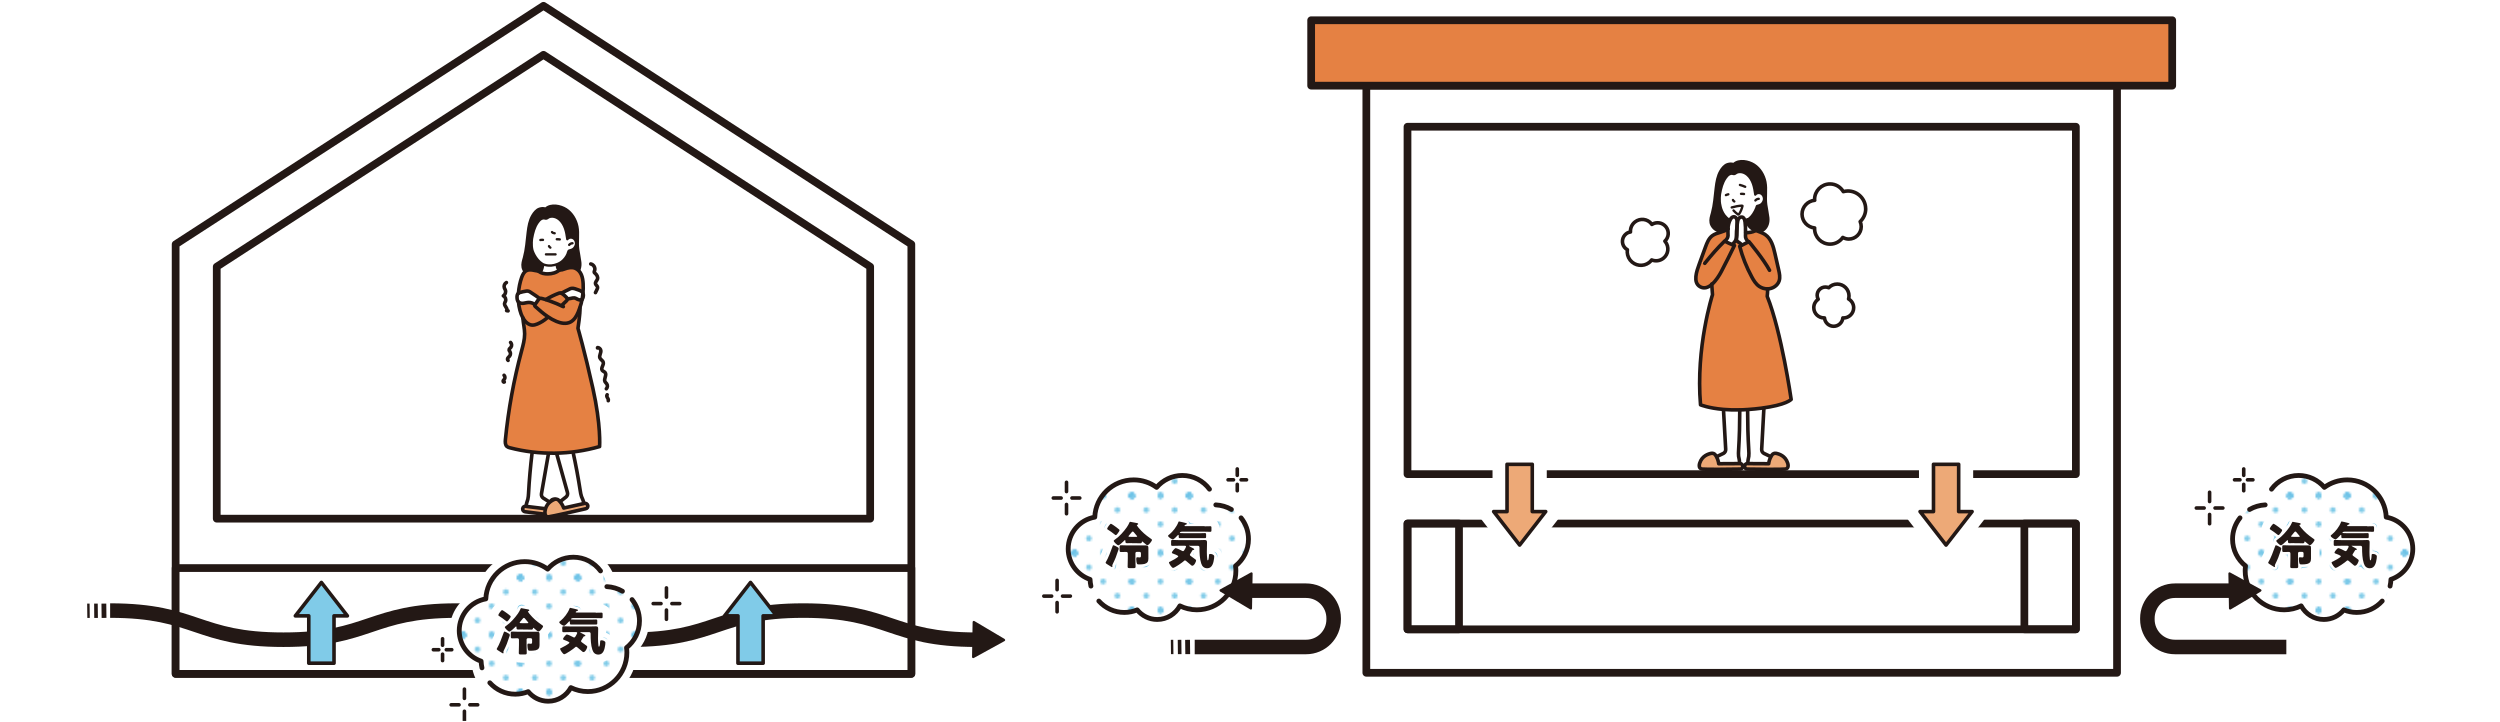 <?xml version="1.0" encoding="UTF-8"?>
<svg id="_レイヤー_2" data-name="レイヤー 2" xmlns="http://www.w3.org/2000/svg" xmlns:xlink="http://www.w3.org/1999/xlink" viewBox="0 0 430 124.25">
  <defs>
    <style>
      .cls-1, .cls-2, .cls-3, .cls-4, .cls-5, .cls-6, .cls-7, .cls-8, .cls-9, .cls-10, .cls-11, .cls-12, .cls-13, .cls-14, .cls-15, .cls-16, .cls-17 {
        stroke-linejoin: round;
      }

      .cls-1, .cls-2, .cls-3, .cls-4, .cls-5, .cls-6, .cls-8, .cls-10, .cls-13, .cls-14, .cls-15, .cls-16 {
        stroke-linecap: round;
      }

      .cls-1, .cls-2, .cls-5, .cls-18, .cls-7, .cls-9, .cls-11, .cls-12, .cls-13, .cls-15, .cls-17 {
        fill: none;
      }

      .cls-1, .cls-5, .cls-11 {
        stroke-width: .83px;
      }

      .cls-1, .cls-9 {
        stroke: #fff;
      }

      .cls-19, .cls-20, .cls-21, .cls-22, .cls-18, .cls-23, .cls-24, .cls-25, .cls-26, .cls-27, .cls-28 {
        stroke-width: 0px;
      }

      .cls-19, .cls-4 {
        fill: #80cbe8;
      }

      .cls-20 {
        fill: #2ca6e0;
      }

      .cls-2 {
        stroke-width: .62px;
      }

      .cls-2, .cls-3, .cls-4, .cls-5, .cls-6, .cls-7, .cls-8, .cls-10, .cls-11, .cls-12, .cls-13, .cls-14, .cls-15, .cls-16, .cls-17 {
        stroke: #231815;
      }

      .cls-3 {
        fill: url(#_新規パターンスウォッチ_4);
      }

      .cls-3, .cls-6, .cls-8, .cls-10 {
        stroke-width: 1.33px;
      }

      .cls-29 {
        clip-path: url(#clippath-2);
      }

      .cls-21 {
        fill: #f29600;
      }

      .cls-4, .cls-12, .cls-15 {
        stroke-width: .62px;
      }

      .cls-22 {
        fill: url(#_新規パターンスウォッチ_3-2);
      }

      .cls-30 {
        clip-path: url(#clippath-1);
      }

      .cls-6, .cls-25 {
        fill: #e58143;
      }

      .cls-23, .cls-16 {
        fill: #231815;
      }

      .cls-7 {
        stroke-width: 2.5px;
      }

      .cls-8 {
        fill: url(#_新規パターンスウォッチ_4-2);
      }

      .cls-9 {
        stroke-width: 4.99px;
      }

      .cls-10, .cls-24, .cls-14 {
        fill: #fff;
      }

      .cls-31 {
        clip-path: url(#clippath);
      }

      .cls-26 {
        fill: url(#_新規パターンスウォッチ_3);
      }

      .cls-13, .cls-14, .cls-16 {
        stroke-width: .41px;
      }

      .cls-17 {
        stroke-width: .42px;
      }

      .cls-27 {
        fill: #eda977;
      }

      .cls-28 {
        fill: url(#_新規パターンスウォッチ_3-3);
      }
    </style>
    <clipPath id="clippath">
      <rect class="cls-18" width="430" height="124"/>
    </clipPath>
    <clipPath id="clippath-1">
      <rect class="cls-18" x="0" width="28.8" height="28.8"/>
    </clipPath>
    <pattern id="_新規パターンスウォッチ_3" data-name="新規パターンスウォッチ 3" x="0" y="0" width="28.8" height="28.8" patternTransform="translate(-5057.36 -4554.53) scale(.34)" patternUnits="userSpaceOnUse" viewBox="0 0 28.8 28.8">
      <g>
        <rect class="cls-18" x="0" width="28.8" height="28.8"/>
        <g>
          <path class="cls-20" d="M28.8,30.24c.8,0,1.44-.64,1.44-1.44s-.64-1.44-1.44-1.44-1.44.64-1.44,1.44.64,1.44,1.44,1.44Z"/>
          <path class="cls-20" d="M14.4,30.24c.8,0,1.44-.64,1.44-1.44s-.65-1.44-1.44-1.44-1.44.64-1.44,1.44.64,1.44,1.44,1.44Z"/>
        </g>
        <path class="cls-20" d="M0,30.24c.8,0,1.44-.64,1.44-1.44s-.64-1.44-1.44-1.44-1.44.64-1.44,1.44.64,1.44,1.44,1.44Z"/>
        <g>
          <path class="cls-20" d="M28.8,30.24c.79,0,1.44-.64,1.44-1.44s-.64-1.44-1.44-1.44-1.44.64-1.44,1.44.64,1.44,1.44,1.44Z"/>
          <path class="cls-20" d="M28.8,15.84c.79,0,1.44-.65,1.44-1.44s-.64-1.44-1.44-1.44-1.44.64-1.44,1.44.64,1.44,1.44,1.44Z"/>
        </g>
        <g>
          <g>
            <path class="cls-19" d="M28.8,30.24c.8,0,1.44-.64,1.44-1.44s-.64-1.44-1.44-1.44-1.44.64-1.44,1.44.64,1.44,1.44,1.44Z"/>
            <path class="cls-19" d="M14.4,30.24c.8,0,1.44-.64,1.44-1.44s-.65-1.44-1.44-1.44-1.44.64-1.44,1.44.64,1.44,1.44,1.44Z"/>
            <path class="cls-19" d="M28.8,15.84c.8,0,1.44-.65,1.44-1.44s-.64-1.44-1.44-1.44-1.44.64-1.44,1.44.64,1.44,1.44,1.44Z"/>
            <path class="cls-19" d="M14.4,15.84c.8,0,1.44-.65,1.44-1.44s-.65-1.44-1.44-1.44-1.44.64-1.44,1.44.64,1.44,1.44,1.44Z"/>
            <path class="cls-19" d="M7.2,23.04c.79,0,1.44-.64,1.44-1.44s-.65-1.44-1.44-1.44-1.44.64-1.44,1.44.64,1.44,1.44,1.44Z"/>
            <path class="cls-19" d="M21.6,23.04c.79,0,1.44-.64,1.44-1.44s-.65-1.44-1.44-1.44-1.44.64-1.44,1.44.64,1.44,1.44,1.44Z"/>
            <path class="cls-19" d="M7.2,8.64c.79,0,1.44-.64,1.44-1.44s-.65-1.44-1.44-1.44-1.44.64-1.44,1.44.64,1.44,1.44,1.44Z"/>
            <path class="cls-19" d="M21.6,8.64c.79,0,1.44-.64,1.44-1.44s-.65-1.44-1.44-1.44-1.44.64-1.44,1.44.64,1.44,1.44,1.44Z"/>
          </g>
          <g>
            <path class="cls-20" d="M0,30.24c.79,0,1.44-.64,1.44-1.44s-.64-1.44-1.44-1.44-1.44.64-1.44,1.44.64,1.44,1.44,1.44Z"/>
            <path class="cls-20" d="M0,15.84c.79,0,1.44-.65,1.44-1.44s-.64-1.44-1.44-1.44-1.44.64-1.44,1.44.64,1.44,1.44,1.44Z"/>
          </g>
          <g>
            <path class="cls-20" d="M28.8,1.44c.8,0,1.44-.64,1.44-1.44s-.64-1.44-1.44-1.44-1.44.64-1.44,1.44.64,1.44,1.44,1.44Z"/>
            <path class="cls-20" d="M14.4,1.44c.8,0,1.44-.64,1.44-1.44s-.65-1.44-1.44-1.44-1.44.64-1.44,1.44.64,1.44,1.44,1.44Z"/>
          </g>
          <g class="cls-30">
            <path class="cls-20" d="M0,1.44c.79,0,1.44-.64,1.44-1.44S.79-1.44,0-1.44-1.44-.8-1.44,0-.8,1.44,0,1.44Z"/>
          </g>
        </g>
        <g>
          <g>
            <path class="cls-19" d="M0,30.24c.8,0,1.44-.64,1.44-1.44s-.64-1.44-1.44-1.44-1.44.64-1.44,1.44.64,1.44,1.44,1.44Z"/>
            <path class="cls-19" d="M0,15.84c.8,0,1.44-.65,1.44-1.44s-.64-1.44-1.44-1.44-1.44.64-1.44,1.44.64,1.44,1.44,1.44Z"/>
          </g>
          <path class="cls-20" d="M0,1.44c.8,0,1.44-.64,1.44-1.44S.8-1.44,0-1.44-1.44-.8-1.44,0-.8,1.44,0,1.44Z"/>
        </g>
        <path class="cls-20" d="M28.8,1.44c.79,0,1.44-.64,1.44-1.44s-.64-1.44-1.44-1.44-1.44.64-1.44,1.44.64,1.44,1.44,1.44Z"/>
        <g>
          <g>
            <path class="cls-19" d="M28.8,1.44c.8,0,1.44-.64,1.44-1.44s-.64-1.44-1.44-1.44-1.44.64-1.44,1.44.64,1.44,1.44,1.44Z"/>
            <path class="cls-19" d="M14.4,1.44c.8,0,1.44-.64,1.44-1.44s-.65-1.44-1.44-1.44-1.44.64-1.44,1.44.64,1.44,1.44,1.44Z"/>
          </g>
          <path class="cls-20" d="M0,1.44c.79,0,1.44-.64,1.44-1.44S.79-1.44,0-1.44-1.44-.79-1.44,0-.8,1.44,0,1.44Z"/>
        </g>
        <path class="cls-19" d="M0,1.44c.8,0,1.44-.64,1.44-1.44S.8-1.44,0-1.44-1.44-.79-1.44,0-.8,1.44,0,1.44Z"/>
      </g>
    </pattern>
    <pattern id="_新規パターンスウォッチ_3-2" data-name="新規パターンスウォッチ 3" patternTransform="translate(-5050.79 -4558.77) scale(.34)" xlink:href="#_新規パターンスウォッチ_3"/>
    <pattern id="_新規パターンスウォッチ_3-3" data-name="新規パターンスウォッチ 3" patternTransform="translate(-10333.78 -4558.77) rotate(-180) scale(.34 -.34)" xlink:href="#_新規パターンスウォッチ_3"/>
    <clipPath id="clippath-2">
      <rect class="cls-18" y="0" width="48" height="48"/>
    </clipPath>
    <pattern id="_新規パターンスウォッチ_4" data-name="新規パターンスウォッチ 4" x="0" y="0" width="48" height="48" patternTransform="translate(-6335.96 -5098.13) scale(.17)" patternUnits="userSpaceOnUse" viewBox="0 0 48 48">
      <g>
        <rect class="cls-18" width="48" height="48"/>
        <g>
          <circle class="cls-21" cx="24" cy="48" r="3.6"/>
          <circle class="cls-21" cx="48" cy="48" r="3.6"/>
        </g>
        <circle class="cls-21" cy="48" r="3.6"/>
        <g>
          <circle class="cls-21" cx="48" cy="48" r="3.6"/>
          <circle class="cls-21" cx="48" cy="24" r="3.6"/>
        </g>
        <g>
          <g>
            <circle class="cls-27" cx="24" cy="48" r="3.6"/>
            <circle class="cls-27" cx="48" cy="48" r="3.6"/>
            <circle class="cls-27" cx="24" cy="24" r="3.6"/>
            <circle class="cls-27" cx="48" cy="24" r="3.6"/>
            <circle class="cls-27" cx="36" cy="36" r="3.6"/>
            <circle class="cls-27" cx="12" cy="36" r="3.6"/>
            <circle class="cls-27" cx="36" cy="12" r="3.6"/>
            <circle class="cls-27" cx="12" cy="12" r="3.6"/>
          </g>
          <g>
            <circle class="cls-21" cy="48" r="3.6"/>
            <circle class="cls-21" cy="24" r="3.6"/>
          </g>
          <g>
            <circle class="cls-21" cx="24" cy="0" r="3.6"/>
            <circle class="cls-21" cx="48" cy="0" r="3.6"/>
          </g>
          <g class="cls-29">
            <circle class="cls-21" cy="0" r="3.6"/>
          </g>
        </g>
        <g>
          <g>
            <circle class="cls-27" cy="48" r="3.6"/>
            <circle class="cls-27" cy="24" r="3.6"/>
          </g>
          <circle class="cls-21" cy="0" r="3.6"/>
        </g>
        <circle class="cls-21" cx="48" cy="0" r="3.6"/>
        <g>
          <g>
            <circle class="cls-27" cx="24" cy="0" r="3.6"/>
            <circle class="cls-27" cx="48" cy="0" r="3.6"/>
          </g>
          <circle class="cls-21" cy="0" r="3.6"/>
        </g>
        <circle class="cls-27" cy="0" r="3.6"/>
      </g>
    </pattern>
    <pattern id="_新規パターンスウォッチ_4-2" data-name="新規パターンスウォッチ 4" patternTransform="translate(-6330.39 -5098.13) scale(.17)" xlink:href="#_新規パターンスウォッチ_4"/>
  </defs>
  <g id="img">
    <g class="cls-31">
      <g>
        <g>
          <polygon class="cls-24" points="93.48 1 30.21 42.02 30.21 115.9 156.75 115.9 156.75 42.02 93.48 1"/>
          <polygon class="cls-10" points="93.48 1 30.21 42.02 30.21 115.9 156.75 115.9 156.75 42.02 93.48 1"/>
          <polygon class="cls-10" points="37.28 89.21 37.28 45.87 93.48 9.43 149.67 45.87 149.67 89.21 37.28 89.21"/>
          <rect class="cls-10" x="30.21" y="97.71" width="126.54" height="18.19"/>
        </g>
        <g>
          <path class="cls-23" d="M167.99,111.28c-7.66,0-11.54-1.3-15.3-2.57-3.73-1.25-7.26-2.44-14.51-2.44s-10.77,1.18-14.51,2.44c-3.76,1.26-7.65,2.57-15.3,2.57s-11.54-1.3-15.3-2.57c-3.73-1.25-7.26-2.44-14.51-2.44s-10.77,1.18-14.51,2.44c-3.76,1.26-7.64,2.57-15.3,2.57s-11.54-1.3-15.3-2.57c-3.73-1.25-7.26-2.44-14.51-2.44v-2.5c7.66,0,11.54,1.3,15.3,2.57,3.73,1.25,7.26,2.44,14.51,2.44s10.77-1.18,14.51-2.44c3.76-1.26,7.64-2.57,15.3-2.57s11.54,1.3,15.3,2.57c3.73,1.25,7.26,2.44,14.5,2.44s10.77-1.18,14.51-2.44c3.76-1.26,7.65-2.57,15.3-2.57s11.54,1.3,15.3,2.57c3.73,1.25,7.26,2.44,14.51,2.44v2.5Z"/>
          <rect class="cls-23" x="17.47" y="103.82" width=".83" height="2.46" transform="translate(-1.25 .22) rotate(-.68)"/>
          <polygon class="cls-23" points="16.21 106.29 16.19 103.82 16.81 103.82 16.84 106.28 16.21 106.29"/>
          <rect class="cls-23" x="15.01" y="103.82" width=".42" height="2.46" transform="translate(-1.25 .19) rotate(-.68)"/>
          <path class="cls-23" d="M172.8,109.91l-5.21-3.09c-.13-.08-.29.01-.3.17l-.1,6.01c0,.15.16.25.29.18l5.31-2.92c.13-.07.14-.26,0-.34Z"/>
        </g>
        <g>
          <path class="cls-16" d="M91.58,37.06c-.52.87-.68,1.9-.8,2.9-.17,1.46-.27,2.94-.65,4.35-.15.54-.34,1.1-.23,1.66.12.64.63,1.16,1.22,1.43,1.08.48,2.13.16,3.24.05.95-.09,1.94-.08,2.87.12,1.65.34,2.74-.87,2.57-2.46-.07-.64-.27-1.6-.36-2.24-.18-1.3.11-2.64-.14-3.92-.23-1.16-.92-2.32-1.92-2.96-.93-.6-2.62-.98-3.55-.09-.32-.14-.69-.1-1.03,0-.53.16-.95.7-1.22,1.16Z"/>
          <g>
            <g>
              <path class="cls-27" d="M97.32,87.78s.25,1-.52,1c-.64,0-5.04-.57-6.5-.75-.25-.03-.42-.26-.4-.51,0,0,0-.02,0-.02.03-.26.27-.44.53-.41h.08s0,0,0,0l3.53.43s.12-.57.52-1.15c.07-.1.15-.2.24-.3.17-.19.46-.27.7-.19.57.17,1.56.65,1.81,1.88Z"/>
              <path class="cls-24" d="M94.51,86.35l.06.04c-.4.57-.52,1.15-.52,1.15l-3.53-.43h0v-.05c-.02-.4.17-.79.28-1.18.08-.33.1-.68.12-1.02.12-2.3.33-4.59.6-6.88l1.57-1.6,1.36.39-.14,1.47-1.17,6.7c-.05.28.07.57.3.73l1.07.68Z"/>
            </g>
            <g>
              <path class="cls-2" d="M90.52,87.05c-.03-.4.17-.79.27-1.18.08-.33.1-.68.12-1.02.12-2.3.33-4.59.6-6.88l1.57-1.6,1.36.39-.14,1.47-1.17,6.7c-.05.28.07.57.3.73l1.07.68"/>
              <path class="cls-2" d="M90.52,87.1h0l3.53.43s.12-.57.52-1.15c.07-.1.15-.2.24-.3.17-.19.46-.27.7-.19.57.17,1.56.65,1.81,1.88,0,0,.25,1-.52,1-.64,0-5.04-.57-6.5-.75-.25-.03-.42-.26-.4-.51,0,0,0-.02,0-.02.03-.26.27-.44.53-.41h.08Z"/>
            </g>
          </g>
          <g>
            <g>
              <path class="cls-27" d="M101.09,86.96c.05.25-.1.49-.35.54-1.42.33-5.76,1.32-6.39,1.39-.77.07-.62-.94-.62-.94.13-1.26,1.07-1.82,1.61-2.05.24-.1.52-.06.72.12.09.09.18.18.26.27.46.52.63,1.09.63,1.09l3.47-.77.07-.02s.02,0,.02,0c.25-.05.51.11.57.36v.02Z"/>
              <path class="cls-24" d="M100.42,86.56v.05s-3.46.77-3.46.77c0,0-.17-.57-.63-1.09l.06-.04,1-.79c.21-.19.3-.48.22-.76l-1.82-6.55,1.13-1.62,1.62,1.08c.5,2.26.92,4.52,1.27,6.78.05.35.11.69.22,1.02.14.38.37.74.38,1.15Z"/>
            </g>
            <g>
              <path class="cls-2" d="M96.38,86.25l1-.79c.21-.19.3-.48.22-.76l-1.82-6.55,1.13-1.62,1.62,1.08c.5,2.26.92,4.52,1.27,6.78.05.35.11.69.22,1.02.14.38.37.74.38,1.15"/>
              <path class="cls-2" d="M100.43,86.61l-3.47.77s-.17-.57-.63-1.09c-.07-.09-.17-.18-.26-.27-.2-.17-.48-.22-.72-.12-.54.22-1.48.79-1.61,2.05,0,0-.14,1.02.62.94.63-.07,4.97-1.06,6.39-1.39.25-.05.4-.29.35-.54v-.02c-.07-.25-.32-.41-.57-.36,0,0-.02,0-.02,0l-.07.02Z"/>
            </g>
          </g>
          <g>
            <g>
              <path class="cls-25" d="M101.97,66.78c1.42,6.38,1.16,10.04,1.16,10.04-5,1.44-10.39,1.51-15.43.21-.17-.05-.36-.1-.5-.22-.32-.27-.32-.77-.27-1.19.51-5.14,1.44-10.25,2.78-15.25.26-.97.53-1.93.53-2.93,0-.93-.24-1.85-.31-2.77l.1.17c.36.57.92,1.08,1.58,1.08.27,0,.55-.09.81-.19.62-.26,1.18-.61,1.68-1.05l.13-.21c.47.32.95.59,1.47.81.77.32,1.66.48,2.4.12.65-.33,1.05-1.01,1.33-1.67.11-.26.21-.52.29-.77l.04.02c.04,1.02-.35,3.51-.35,3.51,0,0,1.13,3.9,2.56,10.3Z"/>
              <path class="cls-25" d="M100.3,48.78c.03.56.02,1.11-.03,1.66-.05-.12-.12-.22-.24-.31-.17-.13-.39-.21-.6-.28-.37-.12-.77-.31-1.16-.25-.17.03-.32.12-.47.2-.38.2-.81.37-1.23.63v.02c-.07-.03-.12-.06-.19-.06-.08,0-.17.02-.25.05-.76.28-1.56.67-2.24,1.09v.02c-.45-.14-.88-.27-1.02-.22-.03,0-.06.02-.08.05l-.02-.02c-.42-.39-.86-.62-1.27-.91-.23-.17-.47-.35-.75-.37-.12,0-.22,0-.34.03-.32.05-.65.12-.97.22-.1.02-.19.06-.27.12.07-.92.26-1.89.57-2.75.17-.44.39-.92.81-1.13.62-.32,1.36,0,2.06.08.02,0,.03,0,.04,0v.02c.43.37,1.03.47,1.59.46.73-.02,1.49-.2,2.01-.71h0c.27.08.57-.03.83-.13.58-.22,1.24-.36,1.82-.14.49.19.87.62,1.08,1.11s.28,1.02.31,1.55Z"/>
              <path class="cls-24" d="M100.27,50.43c-.03.34-.08.68-.14,1.02,0,0,0,0,0,0-.03.05-.08.08-.14.11-.2.08-.42,0-.62-.08-.19-.1-.37-.22-.58-.25-.37-.03-.83.22-1.2.12h-.02c-.03-.07-.09-.16-.15-.22-.22-.25-.48-.47-.77-.65-.02-.02-.05-.03-.08-.04v-.02c.43-.26.86-.43,1.24-.63.15-.08.31-.17.47-.2.39-.06.79.12,1.16.25.21.07.42.15.6.28.12.09.19.19.24.31Z"/>
              <path class="cls-25" d="M96.58,52.61l.02-.05c.27-.25.57-.53.83-.79.06-.06.12-.12.14-.21.02-.07.02-.13,0-.19h.02c.37.09.82-.17,1.2-.13.21.02.39.15.58.25.19.09.42.17.62.08.06-.02.11-.06.14-.11-.09.51-.22,1.01-.4,1.5-.08.26-.18.52-.29.77-.28.67-.68,1.34-1.33,1.67-.73.37-1.63.2-2.4-.12-.52-.22-1.01-.49-1.47-.81-.78-.52-1.49-1.15-2.19-1.78-.09-.08-.1-.22-.02-.32.16-.19.29-.41.44-.62.09-.12.19-.31.33-.39.02-.02.05-.04.08-.05.13-.04.57.08,1.01.22.41.13.81.28.97.35.59.21,1.17.45,1.72.72Z"/>
              <path class="cls-25" d="M97.56,51.37c.02.06.03.12,0,.19-.02.08-.08.15-.14.21-.27.26-.57.54-.83.79l-.02.05c-.56-.27-1.13-.51-1.72-.72-.17-.07-.57-.22-.97-.35v-.02c.69-.42,1.49-.81,2.25-1.09.07-.02.17-.06.25-.05.07,0,.12.02.18.06.03,0,.06.02.08.04.28.18.54.4.77.65.06.07.12.15.15.23Z"/>
              <path class="cls-24" d="M93.3,45.38l2.61-.14c-.04.29-.12.13-.06.42.06.29.11.64.39.73-.52.51-1.28.69-2.01.71-.56,0-1.16-.09-1.59-.46v-.02c.11.02.21.02.3-.03.14-.08.21-.26.24-.42.08-.37.14-.42.12-.8Z"/>
              <path class="cls-25" d="M89.93,54.67c-.43-.78-.67-1.86-.75-2.72.21.22.56.26.87.22.31-.04.61-.14.92-.14.32,0,.74.13,1,.34h.06c-.07.1-.07.24.02.32.7.63,1.41,1.26,2.19,1.78l-.13.21c-.5.44-1.07.79-1.68,1.05-.26.1-.53.19-.81.19-.67,0-1.22-.52-1.58-1.08l-.1-.17Z"/>
              <path class="cls-24" d="M92.77,51.34l.02.02c-.14.08-.24.27-.33.39-.15.21-.28.42-.44.62h-.06c-.26-.21-.67-.34-1-.34s-.61.1-.92.14c-.31.03-.66,0-.87-.22-.2-.2-.24-.5-.25-.77s.02-.57.24-.74c.08-.06.17-.09.27-.12.32-.1.65-.17.97-.22.12-.02.22-.04.34-.03.27.02.52.21.75.37.41.29.84.52,1.27.91Z"/>
            </g>
            <g>
              <path class="cls-2" d="M89.18,51.95c.08.87.32,1.94.75,2.72l.1.17c.36.57.92,1.08,1.58,1.08.27,0,.55-.09.81-.19.62-.26,1.18-.61,1.68-1.05"/>
              <path class="cls-2" d="M100.12,51.46c-.09.51-.22,1.01-.4,1.5-.08.26-.18.52-.29.77-.28.67-.68,1.34-1.33,1.67-.73.37-1.63.2-2.4-.12-.52-.22-1.01-.49-1.47-.81-.78-.52-1.49-1.15-2.19-1.78-.09-.08-.1-.22-.02-.32.16-.19.29-.41.44-.62.09-.12.19-.31.33-.39.02-.02.05-.04.08-.05.13-.04.57.08,1.01.22.41.13.81.28.97.35.59.21,1.17.45,1.72.72.11.04.22.09.32.14"/>
              <path class="cls-2" d="M96.26,46.4c.27.08.57-.03.83-.13.58-.22,1.24-.36,1.82-.14.49.19.87.62,1.08,1.11s.28,1.02.31,1.55c.03.56.02,1.11-.03,1.66-.03.34-.08.68-.14,1.02"/>
              <path class="cls-2" d="M89.17,50.43c.07-.92.26-1.89.57-2.75.17-.44.39-.92.81-1.13.62-.32,1.36,0,2.06.08.02,0,.03,0,.04,0,.11.02.21.02.3-.03.14-.08.21-.26.24-.42.08-.37.14-.42.12-.8l2.61-.14c-.04.29-.12.13-.06.42.06.29.11.64.39.73"/>
              <path class="cls-2" d="M92.77,51.34c-.42-.39-.86-.62-1.27-.91-.23-.17-.47-.35-.75-.37-.12,0-.22,0-.34.03-.32.05-.65.12-.97.22-.1.02-.19.06-.27.12-.22.17-.25.47-.24.74s.05.57.25.77c.21.22.56.26.87.22.31-.04.61-.14.92-.14.32,0,.74.13,1,.34"/>
              <path class="cls-2" d="M93.89,51.52c.68-.42,1.48-.81,2.24-1.09.07-.02.17-.06.25-.05.07,0,.12.02.18.06.03,0,.06.02.08.04.28.18.54.4.77.65.06.07.12.15.15.23.02.06.03.12,0,.19-.02.08-.08.15-.14.21-.27.26-.57.54-.83.79"/>
              <path class="cls-2" d="M96.57,50.43c.42-.26.85-.43,1.23-.63.15-.08.31-.17.47-.2.39-.06.79.12,1.16.25.21.07.42.15.6.28.12.09.19.19.24.31.1.22.08.49,0,.75-.02.1-.07.19-.15.27,0,0,0,0,0,0-.03.05-.08.08-.14.11-.2.08-.42,0-.62-.08-.19-.1-.37-.22-.58-.25-.37-.03-.83.22-1.2.12"/>
              <path class="cls-2" d="M92.65,46.65c.43.37,1.03.47,1.59.46.73-.02,1.49-.2,2.01-.71h0l.05-.05"/>
              <path class="cls-2" d="M89.93,54.64v.02c.07.92.3,1.84.31,2.77,0,1-.27,1.96-.53,2.93-1.34,4.99-2.27,10.1-2.78,15.25-.04.42-.05.92.27,1.19.14.12.32.17.5.22,5.04,1.31,10.43,1.23,15.43-.21,0,0,.27-3.65-1.16-10.04-1.42-6.39-2.56-10.3-2.56-10.3,0,0,.39-2.5.35-3.51"/>
            </g>
          </g>
          <path class="cls-14" d="M95.92,45.4c.51-.2.94-.55,1.27-.98.17-.21.31-.45.42-.7.04-.1.17-.61.27-.62,0,0,.49-.09.74-.29.25-.2.47-.6.47-.92,0-.37-.18-.76-.51-.94s-.79-.12-1,.19c-.09-.63-.18-1.26-.39-1.86s-.54-1.17-1.03-1.57c-.32-.26-.72-.44-1.13-.46-.19-.01-.39.01-.57.08-.17.06-.3.21-.46.26s-.29-.05-.46-.05c-.16,0-.32.05-.46.13-.25.14-.43.38-.6.61-.57.82-.79,1.75-.97,2.73,0,0-.18,1.1.06,2.03,0,0,.45,1.55,1.73,2.36,0,0,1.04.63,2.61.01Z"/>
          <path class="cls-13" d="M94.66,42.59c-.1-.05-.19-.14-.23-.25"/>
          <path class="cls-13" d="M95.77,41.15c.17,0,.34,0,.51.03"/>
          <path class="cls-13" d="M92.95,41.28c.17-.03.26-.03.44-.02"/>
          <path class="cls-13" d="M97.9,42.12c.14-.17.35-.28.57-.28"/>
          <path class="cls-13" d="M94.95,39.92c.09.14.28.18.45.2"/>
          <line class="cls-13" x1="93.91" y1="43.75" x2="95.55" y2="43.75"/>
          <path class="cls-15" d="M101.61,45.4c.51.09.85.71.65,1.18-.03.07-.06.13-.06.2,0,.1.09.17.17.24.28.24.51.62.4.97-.1.29-.42.53-.34.83.05.2.28.32.34.53.05.16-.03.34-.11.49-.08.16-.16.33-.24.49"/>
          <path class="cls-15" d="M102.77,59.85s-.02-.08.05-.07c.26.03.48.25.52.5.07.43-.32.87-.16,1.28.12.3.5.45.58.76.13.46-.45.97-.19,1.36.12.18.37.23.51.4.34.42-.27,1.09-.02,1.57.07.14.21.24.3.37.18.25.15.63-.07.85"/>
          <path class="cls-15" d="M104.43,67.9c-.12.13-.05.35.05.51s.21.34.14.51"/>
          <path class="cls-15" d="M87.82,58.9c.22.21.24.6.05.84-.13.15-.34.29-.31.48.02.09.08.16.13.23.16.24.14.57-.03.79-.09.12-.23.21-.31.34s-.09.33.04.41"/>
          <path class="cls-15" d="M86.7,64.55c.18.18.2.48.05.68-.07.1-.18.17-.21.29s.1.27.2.19"/>
          <path class="cls-15" d="M87.1,48.6c-.31.17-.47.56-.36.89.04.14.13.27.18.4.13.36-.02.79-.34,1,.33.15.49.58.37.91-.05.14-.15.26-.17.41-.05.45.61.85.36,1.22.08.01.16.02.25.04"/>
        </g>
        <g>
          <path class="cls-24" d="M94.3,121.45c-1.38,0-2.69-.55-3.68-1.52-.64.2-1.31.3-1.98.3-3.45,0-6.28-2.56-6.68-5.93-2.3-1.01-3.8-3.29-3.8-5.83,0-2.87,1.91-5.36,4.62-6.13.48-3.73,3.64-6.57,7.47-6.57,1.36,0,2.67.36,3.83,1.05,1.23-1.15,2.84-1.8,4.54-1.8,3.1,0,5.77,2.16,6.46,5.13,3.27.47,5.75,3.28,5.75,6.65,0,1.9-.79,3.69-2.19,4.96.01.16.02.32.02.49,0,4.16-3.38,7.54-7.54,7.54-.89,0-1.77-.16-2.6-.47-.99,1.33-2.55,2.13-4.22,2.13Z"/>
          <path class="cls-24" d="M98.62,95.84c2.95,0,5.39,2.21,5.75,5.06,3.13.14,5.63,2.72,5.63,5.88,0,1.87-.87,3.53-2.23,4.61.03.28.06.55.06.84,0,3.71-3,6.71-6.71,6.71-1.05,0-2.04-.25-2.92-.68-.75,1.39-2.21,2.34-3.9,2.34-1.39,0-2.62-.65-3.44-1.65-.69.28-1.44.44-2.22.44-3.19,0-5.77-2.53-5.89-5.69-2.19-.74-3.76-2.81-3.76-5.25,0-2.73,1.97-4.99,4.57-5.46.16-3.57,3.09-6.41,6.69-6.41,1.48,0,2.84.48,3.95,1.29,1.06-1.25,2.65-2.05,4.42-2.05M98.62,94.18c-1.7,0-3.34.58-4.65,1.63-1.15-.57-2.41-.87-3.72-.87-4.07,0-7.46,2.89-8.21,6.77-2.79,1.03-4.71,3.7-4.71,6.76,0,2.72,1.52,5.16,3.88,6.39.63,3.56,3.72,6.21,7.43,6.21.6,0,1.19-.07,1.76-.21,1.09.92,2.46,1.42,3.9,1.42,1.73,0,3.35-.74,4.5-2,.75.22,1.53.33,2.32.33,4.62,0,8.37-3.76,8.37-8.37,0-.05,0-.1,0-.15,1.39-1.41,2.17-3.29,2.17-5.3,0-3.6-2.51-6.63-5.92-7.38-.96-3.06-3.82-5.24-7.12-5.24h0Z"/>
        </g>
        <path class="cls-26" d="M110,106.79c0-3.17-2.5-5.74-5.63-5.88-.36-2.86-2.8-5.06-5.75-5.06-1.77,0-3.35.8-4.42,2.05-1.11-.81-2.47-1.29-3.95-1.29-3.61,0-6.54,2.85-6.69,6.41-2.6.46-4.57,2.73-4.57,5.46,0,2.44,1.58,4.5,3.76,5.25.11,3.16,2.7,5.69,5.89,5.69.79,0,1.54-.16,2.22-.44.82,1,2.04,1.65,3.44,1.65,1.69,0,3.14-.95,3.9-2.34.88.43,1.87.68,2.92.68,3.71,0,6.71-3,6.71-6.71,0-.28-.02-.56-.06-.84,1.36-1.08,2.23-2.74,2.23-4.61Z"/>
        <path class="cls-5" d="M107.06,101.69c-.8-.46-1.71-.74-2.68-.79"/>
        <path class="cls-5" d="M84.25,117.44c1.08,1.2,2.64,1.96,4.38,1.96.79,0,1.54-.16,2.22-.44.82,1,2.04,1.65,3.44,1.65,1.69,0,3.14-.95,3.9-2.34.88.43,1.87.68,2.92.68,3.71,0,6.71-3,6.71-6.71,0-.28-.02-.56-.06-.84,1.36-1.08,2.23-2.74,2.23-4.61,0-1.38-.48-2.65-1.28-3.66"/>
        <path class="cls-5" d="M103.29,98.2c-1.06-1.43-2.75-2.36-4.67-2.36-1.77,0-3.35.8-4.42,2.05-1.11-.81-2.47-1.29-3.95-1.29-3.61,0-6.54,2.85-6.69,6.41-2.6.46-4.57,2.73-4.57,5.46,0,2.44,1.58,4.5,3.76,5.25.01.39.07.78.15,1.15"/>
        <g>
          <line class="cls-15" x1="77.6" y1="121.23" x2="78.95" y2="121.23"/>
          <line class="cls-15" x1="80.82" y1="121.23" x2="82.16" y2="121.23"/>
          <line class="cls-15" x1="79.88" y1="118.53" x2="79.88" y2="120.12"/>
          <line class="cls-15" x1="79.88" y1="122.34" x2="79.88" y2="123.93"/>
        </g>
        <g>
          <line class="cls-15" x1="112.35" y1="103.82" x2="113.69" y2="103.82"/>
          <line class="cls-15" x1="115.57" y1="103.82" x2="116.91" y2="103.82"/>
          <line class="cls-15" x1="114.63" y1="101.12" x2="114.63" y2="102.71"/>
          <line class="cls-15" x1="114.63" y1="104.93" x2="114.63" y2="106.52"/>
        </g>
        <g>
          <line class="cls-15" x1="74.54" y1="111.75" x2="75.47" y2="111.75"/>
          <line class="cls-15" x1="76.77" y1="111.75" x2="77.7" y2="111.75"/>
          <line class="cls-15" x1="76.12" y1="109.87" x2="76.12" y2="110.98"/>
          <line class="cls-15" x1="76.12" y1="112.52" x2="76.12" y2="113.62"/>
        </g>
        <polygon class="cls-4" points="59.75 105.93 55.28 100.18 50.8 105.93 53.11 105.93 53.11 114.07 57.45 114.07 57.45 105.93 59.75 105.93"/>
        <polygon class="cls-4" points="133.57 105.93 129.09 100.18 124.62 105.93 126.93 105.93 126.93 114.07 131.26 114.07 131.26 105.93 133.57 105.93"/>
        <g>
          <g>
            <g>
              <path class="cls-1" d="M87.33,108.87c.16.09.36.17.36.35,0,.07-.06.24-.09.31-.33,1.03-.49,1.43-.96,2.39-.02.05-.06.13-.06.18,0,.07.03.11.03.17,0,.06-.03.12-.1.12-.04,0-.29-.17-.44-.26-.05-.03-.1-.06-.11-.07-.24-.15-.53-.31-.53-.43,0-.03.03-.09.05-.11.38-.6.88-1.92,1.12-2.62.07-.21.1-.27.18-.27.1,0,.43.17.54.24ZM86.37,104.94c.1,0,.79.5.91.59.17.12.33.25.49.39.04.04.07.08.07.14,0,.11-.18.36-.29.5-.02.03-.03.05-.05.07-.02.02-.03.04-.04.05-.07.09-.17.21-.26.21-.06,0-.11-.04-.16-.08-.3-.24-.91-.7-1.23-.88-.05-.03-.1-.07-.1-.13,0-.17.51-.87.66-.87ZM89.93,108.26c-.27,0-.54.02-.81.02s-.28-.12-.28-.35c0-.07,0-.18-.09-.18-.04,0-.21.17-.25.22-.15.14-.7.67-.87.67-.21,0-.8-.59-.8-.76,0-.09.2-.22.27-.27.7-.47,1.5-1.38,1.98-2.07.23-.33.29-.47.46-.83.03-.06.05-.11.12-.11s.74.13.86.16c.29.05.52.07.52.21,0,.08-.09.13-.16.15-.03,0-.08.02-.08.07s.16.23.24.35c.02.03.04.05.05.07.65.77,1.18,1.23,2.02,1.82.11.08.3.18.3.3s-.23.41-.3.5c-.1.12-.32.39-.5.39-.1,0-.2-.08-.82-.61-.02-.02-.03-.03-.05-.03-.05,0-.07.04-.07.09-.02.13-.04.23-.28.23-.27,0-.54-.02-.8-.02h-.69ZM90.57,110.93c0,.46.03.92.03,1.38,0,.24-.1.26-.4.26h-.56c-.29,0-.41-.02-.41-.25,0-.46.03-.93.03-1.39v-.85c0-.17-.07-.3-.26-.3-.3,0-.61.02-.91.02-.21,0-.24-.08-.24-.43v-.4c0-.28.04-.34.24-.34.35,0,.7.03,1.04.03h2.79c.15,0,.29,0,.44,0,.36,0,.44.1.44.45,0,.17,0,.34,0,.5v.95c0,.13,0,.26,0,.4,0,.49-.19.76-.67.89-.2.05-.63.08-.84.08-.24,0-.37,0-.43-.09-.1-.16-.15-.59-.15-.78,0-.28.03-.36.17-.36.03,0,.07,0,.1,0,.09,0,.23.03.31.03.21,0,.23-.1.23-.36v-.35c0-.16-.1-.25-.26-.25h-.45c-.14,0-.24.1-.24.24v.9ZM90.62,107.19c.17,0,.25,0,.25-.08,0-.04-.02-.05-.04-.08-.15-.16-.39-.44-.52-.62-.05-.06-.11-.14-.2-.14s-.18.12-.34.32c-.1.11-.21.25-.35.42-.02.03-.04.05-.04.09,0,.09.1.09.56.09h.69Z"/>
              <path class="cls-1" d="M89.67,104.6c.07,0,.74.13.86.16.29.05.52.07.52.21,0,.08-.09.13-.16.15-.03,0-.08.02-.08.07s.16.23.24.35c.02.03.04.05.05.07.65.77,1.18,1.23,2.02,1.82.11.08.3.18.3.3s-.23.41-.3.5c-.1.12-.32.39-.5.39-.1,0-.2-.08-.82-.61-.02-.02-.03-.03-.05-.03-.05,0-.07.04-.07.09-.02.13-.04.23-.28.23-.27,0-.54-.02-.8-.02h-.69c-.27,0-.54.02-.81.02s-.28-.12-.28-.35c0-.07,0-.18-.09-.18-.04,0-.21.17-.25.22-.15.14-.7.67-.87.67-.21,0-.8-.59-.8-.76,0-.09.2-.22.27-.27.7-.47,1.5-1.38,1.98-2.07.23-.33.29-.47.46-.83.03-.06.05-.11.12-.11M89.93,107.19h.69c.17,0,.25,0,.25-.08,0-.04-.02-.05-.04-.08-.15-.16-.39-.44-.52-.62-.05-.06-.11-.14-.2-.14s-.18.12-.34.32c-.1.11-.21.25-.35.42-.02.03-.04.05-.04.09,0,.09.1.09.56.09M86.37,104.94c.1,0,.79.5.91.59.17.12.33.25.49.39.04.04.07.08.07.14,0,.11-.18.36-.29.5-.02.03-.03.05-.05.07-.02.02-.03.04-.04.05-.07.09-.17.21-.26.21-.06,0-.11-.04-.16-.08-.3-.24-.91-.7-1.23-.88-.05-.03-.1-.07-.1-.13,0-.17.51-.87.66-.87M88.09,108.64c.35,0,.7.03,1.04.03h2.79c.15,0,.29,0,.44,0,.36,0,.44.1.44.45,0,.17,0,.34,0,.5v.95c0,.13,0,.26,0,.4,0,.49-.19.76-.67.9-.2.05-.63.08-.84.08-.24,0-.37,0-.43-.09-.1-.16-.15-.59-.15-.78,0-.28.03-.36.17-.36.03,0,.07,0,.1,0,.09,0,.23.03.31.03.21,0,.23-.1.23-.36v-.35c0-.16-.1-.25-.26-.25h-.45c-.14,0-.24.1-.24.24v.9c0,.46.03.92.03,1.38,0,.24-.1.26-.4.26h-.56c-.29,0-.41-.02-.41-.25,0-.46.03-.93.03-1.39v-.85c0-.17-.07-.3-.26-.3-.3,0-.61.02-.91.02-.21,0-.24-.08-.24-.43v-.4c0-.28.04-.34.24-.34M86.8,108.64c.1,0,.43.17.54.24.16.09.36.17.36.35,0,.07-.06.24-.09.31-.33,1.03-.49,1.43-.96,2.39-.02.05-.06.13-.06.18,0,.07.03.11.03.17,0,.06-.03.12-.1.12-.04,0-.29-.17-.44-.26-.05-.03-.1-.06-.11-.07-.24-.15-.53-.31-.53-.43,0-.03.03-.09.05-.11.38-.6.88-1.92,1.12-2.62.07-.21.1-.27.18-.27M89.67,103.6c-.17,0-.75.05-1.04.72v.02c-.15.31-.19.38-.36.62-.01.02-.03.04-.04.05-.12-.1-.23-.19-.36-.28-1-.79-1.32-.79-1.5-.79-.86,0-1.66,1.29-1.66,1.87,0,.23.07.65.55.96l.03.02.03.02c.16.09.44.29.7.48-.1.16-.17.35-.17.58,0,.08.01.17.04.26-.08.13-.16.28-.21.46-.36,1.03-.75,1.95-.99,2.35-.15.2-.23.45-.23.69,0,.66.53.98.91,1.22l.08.05s.09.06.15.09l.11.07c.3.19.51.33.84.33.6,0,1.1-.5,1.1-1.12,0-.02,0-.04,0-.06.28-.57.45-.96.62-1.41,0,0,.01,0,.02,0v.13c0,.22,0,.44-.01.67,0,.24-.01.48-.01.72,0,.29.1,1.25,1.41,1.25h.56c.75,0,1.1-.32,1.26-.65.25,0,.66-.04.94-.11.92-.25,1.42-.91,1.42-1.86,0-.08,0-.16,0-.24,0-.05,0-.11,0-.16v-.95c0-.07,0-.15,0-.22,0-.09,0-.19,0-.28,0-.05,0-.1,0-.15.02-.03.04-.05.06-.07l.03-.03.05-.06c.28-.37.49-.69.49-1.09,0-.63-.5-.97-.69-1.09-.76-.53-1.2-.92-1.7-1.48,0-.06.01-.12.01-.18,0-.44-.22-1.01-1.25-1.18l-.1-.02s-.81-.17-1.03-.17h0Z"/>
            </g>
            <g>
              <path class="cls-1" d="M102.45,105.39c.33,0,.65-.02.98-.02.2,0,.22.07.22.3v.36c0,.23-.02.3-.21.3-.33,0-.66-.02-.99-.02h-3.87c-.26,0-.37.12-.37.18,0,.05.03.06.16.06.2,0,.4.02.61.02h2.77c.26,0,.51-.02.77-.02.17,0,.21.07.21.25v.37c0,.18-.03.25-.2.25-.26,0-.51,0-.77,0h-2.77c-.26,0-.51,0-.77,0-.2,0-.2-.1-.2-.32v-.08c0-.05,0-.16-.08-.16-.05,0-.1.06-.13.1-.12.14-.63.68-.8.68-.14,0-.82-.38-.82-.62,0-.09.13-.17.22-.24.6-.49,1.26-1.34,1.53-2.06.04-.09.05-.17.14-.17.13,0,.9.21,1.08.25.09.03.27.06.27.16,0,.08-.12.11-.18.13-.08.03-.23.09-.23.19,0,.06.05.08.1.08h3.36ZM99.93,108.7s-.14,0-.14.05c0,.04.48.29.55.32.09.04.35.17.35.27,0,.07-.08.1-.14.1-.12,0-.15,0-.21.13-.09.16-.19.34-.3.49-.04.06-.1.13-.1.21,0,.13.18.25.28.31.16.1.52.36.66.48.06.05.13.1.13.2,0,.16-.3.9-.66.9-.1,0-.19-.09-.27-.16-.3-.25-.61-.52-.78-.66-.09-.07-.14-.1-.21-.1-.03,0-.09,0-.16.09-.21.22-1.62,1.2-1.88,1.2-.23,0-.71-.76-.71-.92,0-.1.13-.14.21-.17.2-.09,1.39-.71,1.39-.9,0-.15-.76-.42-.9-.47-.09-.03-.2-.07-.2-.17,0-.17.5-.77.66-.77.17,0,.85.33,1.03.43.07.04.14.09.23.09.13,0,.22-.17.29-.29.06-.1.23-.4.23-.5,0-.13-.12-.14-.22-.14h-1.03c-.36,0-.74.02-1.11.02-.11,0-.21-.03-.21-.23v-.45c0-.25.02-.34.22-.34.37,0,.74.03,1.1.03h3.68c.26,0,.51-.02.76-.02.35,0,.42.11.42.44,0,.3-.03,1.1-.03,1.63,0,.41.02.82.07,1.23,0,.06.02.2.1.2.16,0,.2-.76.2-.89,0-.16.06-.21.24-.21.24,0,.66.13.66.42,0,.1-.02.27-.03.39-.1.69-.29,1.65-1.17,1.65-.56,0-.88-.32-1.04-.83-.27-.81-.3-1.85-.3-2.7v-.07c0-.15-.1-.26-.24-.26h-1.42Z"/>
              <path class="cls-1" d="M98.05,104.58c.13,0,.9.21,1.08.25.09.03.27.06.27.16,0,.08-.12.11-.18.13-.08.03-.23.09-.23.19,0,.06.05.08.1.08h3.36c.33,0,.65-.02.98-.02.2,0,.22.07.22.3v.36c0,.23-.02.3-.21.3-.33,0-.66-.02-.99-.02h-3.87c-.26,0-.37.12-.37.18,0,.05.03.06.16.06.2,0,.4.02.61.02h2.77c.26,0,.51-.02.77-.02.17,0,.21.07.21.25v.37c0,.18-.03.25-.2.25-.26,0-.51,0-.77,0h-2.77c-.26,0-.51,0-.77,0-.2,0-.2-.1-.2-.32v-.08c0-.05,0-.16-.08-.16-.05,0-.1.06-.13.1-.12.14-.63.68-.8.68-.14,0-.82-.38-.82-.62,0-.09.13-.17.22-.24.6-.49,1.26-1.34,1.53-2.06.04-.09.05-.17.14-.17M96.95,107.69c.37,0,.74.03,1.1.03h3.68c.26,0,.51-.02.76-.02.35,0,.42.11.42.44,0,.3-.03,1.1-.03,1.63,0,.41.02.82.07,1.23,0,.06.02.2.1.2.16,0,.2-.76.2-.89,0-.16.06-.21.24-.21.24,0,.66.13.66.42,0,.1-.02.27-.03.39-.1.69-.29,1.65-1.17,1.65-.56,0-.88-.32-1.04-.83-.27-.81-.3-1.85-.3-2.7v-.07c0-.15-.1-.26-.24-.26h-1.42s-.14,0-.14.05c0,.04.48.29.55.32.09.04.35.17.35.27,0,.07-.08.09-.14.09-.12,0-.15,0-.21.13-.09.16-.19.34-.3.49-.04.06-.1.13-.1.21,0,.13.18.25.28.31.16.1.52.36.66.48.06.05.13.1.13.2,0,.16-.3.9-.66.9-.1,0-.19-.09-.27-.16-.3-.25-.61-.52-.78-.66-.09-.07-.14-.1-.21-.1-.03,0-.09,0-.16.09-.21.22-1.62,1.2-1.88,1.2-.23,0-.71-.76-.71-.92,0-.1.13-.14.21-.17.2-.09,1.39-.71,1.39-.9,0-.15-.76-.42-.9-.47-.09-.03-.2-.07-.2-.17,0-.17.5-.77.66-.77.17,0,.85.33,1.03.43.07.04.14.09.23.09.13,0,.22-.17.29-.29.06-.1.23-.4.23-.51,0-.13-.12-.14-.22-.14h-1.03c-.36,0-.74.02-1.11.02-.11,0-.21-.03-.21-.23v-.45c0-.25.02-.34.22-.34M98.05,103.58c-.23,0-.79.08-1.06.77-.21.56-.75,1.28-1.24,1.68l-.02.02-.02.02c-.17.14-.55.44-.55.98,0,.42.24.78.56,1.05v.38c0,.33.11.61.29.83-.11.21-.17.41-.17.58,0,.21.06.45.21.66-.62.3-.72.78-.72,1.05,0,.54.76,1.92,1.71,1.92.53,0,1.44-.61,2.03-1.06.11.1.23.2.35.3.13.11.43.39.91.39.38,0,.69-.16.94-.39.38.52.95.81,1.64.81,1.2,0,1.93-.85,2.16-2.51,0-.06.04-.32.04-.53,0-.74-.59-1.23-1.25-1.37,0-.13,0-.26,0-.38,0-.26.01-.49.01-.62,0-.32-.07-.6-.2-.82,0,0,0,0,0-.01.37-.08.93-.34.93-1.27v-.36c0-1.24-1.01-1.3-1.22-1.3-.17,0-.35,0-.52,0-.15,0-.31,0-.46,0h-2.23c-.14-.2-.37-.4-.78-.51h-.02s-.06-.02-.06-.02l-.21-.05c-.72-.18-.91-.22-1.09-.22h0Z"/>
            </g>
          </g>
          <g>
            <path class="cls-23" d="M87.33,108.87c.16.09.36.17.36.35,0,.07-.06.24-.09.31-.33,1.03-.49,1.43-.96,2.39-.02.05-.06.13-.06.18,0,.07.03.11.03.17,0,.06-.03.12-.1.12-.04,0-.29-.17-.44-.26-.05-.03-.1-.06-.11-.07-.24-.15-.53-.31-.53-.43,0-.03.03-.09.05-.11.38-.6.88-1.92,1.12-2.62.07-.21.1-.27.18-.27.1,0,.43.17.54.24ZM86.37,104.94c.1,0,.79.5.91.59.17.12.33.25.49.39.04.04.07.08.07.14,0,.11-.18.36-.29.5-.02.03-.03.05-.05.07-.02.02-.03.04-.04.05-.07.09-.17.21-.26.21-.06,0-.11-.04-.16-.08-.3-.24-.91-.7-1.23-.88-.05-.03-.1-.07-.1-.13,0-.17.51-.87.66-.87ZM89.93,108.26c-.27,0-.54.02-.81.02s-.28-.12-.28-.35c0-.07,0-.18-.09-.18-.04,0-.21.17-.25.22-.15.14-.7.67-.87.67-.21,0-.8-.59-.8-.76,0-.09.2-.22.27-.27.7-.47,1.5-1.38,1.98-2.07.23-.33.29-.47.46-.83.03-.06.05-.11.12-.11s.74.13.86.16c.29.05.52.07.52.21,0,.08-.09.13-.16.15-.03,0-.08.02-.08.07s.16.23.24.35c.02.03.04.05.05.07.65.77,1.18,1.23,2.02,1.82.11.08.3.18.3.3s-.23.41-.3.5c-.1.12-.32.39-.5.39-.1,0-.2-.08-.82-.61-.02-.02-.03-.03-.05-.03-.05,0-.07.04-.07.09-.02.13-.04.23-.28.23-.27,0-.54-.02-.8-.02h-.69ZM90.57,110.93c0,.46.03.92.03,1.38,0,.24-.1.26-.4.26h-.56c-.29,0-.41-.02-.41-.25,0-.46.03-.93.03-1.39v-.85c0-.17-.07-.3-.26-.3-.3,0-.61.02-.91.02-.21,0-.24-.08-.24-.43v-.4c0-.28.04-.34.24-.34.35,0,.7.03,1.04.03h2.79c.15,0,.29,0,.44,0,.36,0,.44.1.44.45,0,.17,0,.34,0,.5v.95c0,.13,0,.26,0,.4,0,.49-.19.76-.67.89-.2.05-.63.08-.84.08-.24,0-.37,0-.43-.09-.1-.16-.15-.59-.15-.78,0-.28.03-.36.17-.36.03,0,.07,0,.1,0,.09,0,.23.03.31.03.21,0,.23-.1.23-.36v-.35c0-.16-.1-.25-.26-.25h-.45c-.14,0-.24.1-.24.24v.9ZM90.62,107.19c.17,0,.25,0,.25-.08,0-.04-.02-.05-.04-.08-.15-.16-.39-.44-.52-.62-.05-.06-.11-.14-.2-.14s-.18.12-.34.32c-.1.11-.21.25-.35.42-.02.03-.04.05-.04.09,0,.09.1.09.56.09h.69Z"/>
            <path class="cls-23" d="M102.45,105.39c.33,0,.65-.02.98-.02.2,0,.22.07.22.3v.36c0,.23-.02.3-.21.3-.33,0-.66-.02-.99-.02h-3.87c-.26,0-.37.12-.37.18,0,.05.03.06.16.06.2,0,.4.02.61.02h2.77c.26,0,.51-.02.77-.02.17,0,.21.07.21.25v.37c0,.18-.03.25-.2.25-.26,0-.51,0-.77,0h-2.77c-.26,0-.51,0-.77,0-.2,0-.2-.1-.2-.32v-.08c0-.05,0-.16-.08-.16-.05,0-.1.06-.13.1-.12.14-.63.68-.8.68-.14,0-.82-.38-.82-.62,0-.09.13-.17.22-.24.6-.49,1.26-1.34,1.53-2.06.04-.09.05-.17.14-.17.13,0,.9.21,1.08.25.09.03.27.06.27.16,0,.08-.12.11-.18.13-.08.03-.23.09-.23.19,0,.06.05.08.1.08h3.36ZM99.93,108.7s-.14,0-.14.05c0,.04.48.29.55.32.09.04.35.17.35.27,0,.07-.08.1-.14.1-.12,0-.15,0-.21.13-.09.16-.19.34-.3.49-.04.06-.1.13-.1.21,0,.13.18.25.28.31.16.1.52.36.66.48.06.05.13.1.13.2,0,.16-.3.9-.66.9-.1,0-.19-.09-.27-.16-.3-.25-.61-.52-.78-.66-.09-.07-.14-.1-.21-.1-.03,0-.09,0-.16.09-.21.22-1.62,1.2-1.88,1.2-.23,0-.71-.76-.71-.92,0-.1.13-.14.21-.17.2-.09,1.39-.71,1.39-.9,0-.15-.76-.42-.9-.47-.09-.03-.2-.07-.2-.17,0-.17.5-.77.66-.77.17,0,.85.33,1.03.43.07.04.14.09.23.09.13,0,.22-.17.29-.29.06-.1.23-.4.23-.5,0-.13-.12-.14-.22-.14h-1.03c-.36,0-.74.02-1.11.02-.11,0-.21-.03-.21-.23v-.45c0-.25.02-.34.22-.34.37,0,.74.03,1.1.03h3.68c.26,0,.51-.02.76-.02.35,0,.42.11.42.44,0,.3-.03,1.1-.03,1.63,0,.41.02.82.07,1.23,0,.06.02.2.1.2.16,0,.2-.76.2-.89,0-.16.06-.21.24-.21.24,0,.66.13.66.42,0,.1-.02.27-.03.39-.1.69-.29,1.65-1.17,1.65-.56,0-.88-.32-1.04-.83-.27-.81-.3-1.85-.3-2.7v-.07c0-.15-.1-.26-.24-.26h-1.42Z"/>
          </g>
        </g>
        <g>
          <path class="cls-24" d="M214.74,92.73c0-3.17-2.5-5.74-5.63-5.88-.36-2.86-2.8-5.06-5.75-5.06-1.77,0-3.35.8-4.42,2.05-1.11-.81-2.47-1.29-3.95-1.29-3.61,0-6.54,2.85-6.69,6.41-2.6.46-4.57,2.73-4.57,5.46,0,2.44,1.58,4.5,3.76,5.25.11,3.16,2.7,5.69,5.89,5.69.79,0,1.54-.16,2.22-.44.82,1,2.04,1.65,3.44,1.65,1.69,0,3.14-.95,3.9-2.34.88.43,1.87.68,2.92.68,3.71,0,6.71-3,6.71-6.71,0-.28-.02-.56-.06-.84,1.36-1.08,2.23-2.74,2.23-4.61Z"/>
          <path class="cls-22" d="M214.74,92.73c0-3.17-2.5-5.74-5.63-5.88-.36-2.86-2.8-5.06-5.75-5.06-1.77,0-3.35.8-4.42,2.05-1.11-.81-2.47-1.29-3.95-1.29-3.61,0-6.54,2.85-6.69,6.41-2.6.46-4.57,2.73-4.57,5.46,0,2.44,1.58,4.5,3.76,5.25.11,3.16,2.7,5.69,5.89,5.69.79,0,1.54-.16,2.22-.44.82,1,2.04,1.65,3.44,1.65,1.69,0,3.14-.95,3.9-2.34.88.43,1.87.68,2.92.68,3.71,0,6.71-3,6.71-6.71,0-.28-.02-.56-.06-.84,1.36-1.08,2.23-2.74,2.23-4.61Z"/>
          <path class="cls-5" d="M211.8,87.63c-.8-.46-1.71-.74-2.68-.79"/>
          <path class="cls-5" d="M189,103.38c1.08,1.2,2.64,1.96,4.38,1.96.79,0,1.54-.16,2.22-.44.82,1,2.04,1.65,3.44,1.65,1.69,0,3.14-.95,3.9-2.34.88.43,1.87.68,2.92.68,3.71,0,6.71-3,6.71-6.71,0-.28-.02-.56-.06-.84,1.36-1.08,2.23-2.74,2.23-4.61,0-1.38-.48-2.65-1.28-3.66"/>
          <path class="cls-5" d="M208.03,84.14c-1.06-1.43-2.75-2.36-4.67-2.36-1.77,0-3.35.8-4.42,2.05-1.11-.81-2.47-1.29-3.95-1.29-3.61,0-6.54,2.85-6.69,6.41-2.6.46-4.57,2.73-4.57,5.46,0,2.44,1.58,4.5,3.76,5.25.01.39.07.78.15,1.15"/>
          <g>
            <line class="cls-15" x1="181.17" y1="85.66" x2="182.51" y2="85.66"/>
            <line class="cls-15" x1="184.38" y1="85.66" x2="185.72" y2="85.66"/>
            <line class="cls-15" x1="183.44" y1="82.96" x2="183.44" y2="84.55"/>
            <line class="cls-15" x1="183.44" y1="86.77" x2="183.44" y2="88.36"/>
          </g>
          <g>
            <line class="cls-15" x1="179.54" y1="102.53" x2="180.88" y2="102.53"/>
            <line class="cls-15" x1="182.76" y1="102.53" x2="184.1" y2="102.53"/>
            <line class="cls-15" x1="181.82" y1="99.83" x2="181.82" y2="101.42"/>
            <line class="cls-15" x1="181.82" y1="103.64" x2="181.82" y2="105.23"/>
          </g>
          <g>
            <line class="cls-15" x1="211.23" y1="82.53" x2="212.16" y2="82.53"/>
            <line class="cls-15" x1="213.47" y1="82.53" x2="214.4" y2="82.53"/>
            <line class="cls-15" x1="212.81" y1="80.66" x2="212.81" y2="81.76"/>
            <line class="cls-15" x1="212.81" y1="83.31" x2="212.81" y2="84.41"/>
          </g>
          <path class="cls-7" d="M205.49,111.28h19.16c2.62,0,4.74-2.12,4.74-4.74v-.2c0-2.62-2.12-4.74-4.74-4.74h-10.57"/>
          <path class="cls-23" d="M209.84,101.73l5.21,3.09c.13.08.29-.01.3-.17l.1-6.01c0-.15-.16-.25-.29-.18l-5.31,2.92c-.13.07-.14.26,0,.34Z"/>
          <line class="cls-11" x1="204.26" y1="110.05" x2="204.29" y2="112.51"/>
          <line class="cls-12" x1="202.88" y1="110.05" x2="202.91" y2="112.51"/>
          <line class="cls-17" x1="201.59" y1="110.05" x2="201.62" y2="112.51"/>
          <g>
            <g>
              <g>
                <path class="cls-1" d="M192.06,94.02c.16.09.36.17.36.35,0,.07-.06.24-.09.31-.33,1.03-.49,1.43-.96,2.39-.02.05-.06.13-.06.18,0,.07.03.11.03.17,0,.06-.03.12-.1.12-.04,0-.29-.17-.44-.26-.05-.03-.1-.06-.11-.07-.24-.15-.53-.31-.53-.43,0-.03.03-.09.05-.11.38-.6.88-1.92,1.12-2.62.07-.21.1-.27.18-.27.1,0,.43.17.54.24ZM191.09,90.09c.1,0,.79.5.91.59.17.12.33.25.49.39.04.04.07.08.07.14,0,.11-.18.36-.29.5-.02.03-.03.05-.05.07-.02.02-.03.04-.04.05-.07.09-.17.21-.26.21-.06,0-.11-.04-.16-.08-.3-.24-.91-.7-1.23-.88-.05-.03-.1-.07-.1-.13,0-.17.51-.87.66-.87ZM194.66,93.41c-.27,0-.54.02-.81.02s-.28-.12-.28-.35c0-.07,0-.18-.09-.18-.04,0-.21.17-.25.22-.15.14-.7.67-.87.67-.21,0-.8-.59-.8-.76,0-.09.2-.22.27-.27.7-.47,1.5-1.38,1.98-2.07.23-.33.29-.47.46-.83.03-.06.05-.11.12-.11s.74.13.86.16c.29.05.52.07.52.21,0,.08-.09.13-.16.15-.03,0-.08.02-.08.07s.16.23.24.35c.02.03.04.05.05.07.65.77,1.18,1.23,2.02,1.82.11.08.3.18.3.3s-.23.41-.3.5c-.1.12-.32.39-.5.39-.1,0-.2-.08-.82-.61-.02-.02-.03-.03-.05-.03-.05,0-.07.04-.07.09-.02.13-.04.23-.28.23-.27,0-.54-.02-.8-.02h-.69ZM195.29,96.08c0,.46.03.92.03,1.38,0,.24-.1.26-.4.26h-.56c-.29,0-.41-.02-.41-.25,0-.46.03-.93.03-1.39v-.85c0-.17-.07-.3-.26-.3-.3,0-.61.02-.91.02-.21,0-.24-.08-.24-.43v-.4c0-.28.04-.34.24-.34.35,0,.7.03,1.04.03h2.79c.15,0,.29,0,.44,0,.36,0,.44.1.44.45,0,.17,0,.34,0,.5v.95c0,.13,0,.26,0,.4,0,.49-.19.76-.67.89-.2.05-.63.08-.84.08-.24,0-.37,0-.43-.09-.1-.16-.15-.59-.15-.78,0-.28.03-.36.17-.36.03,0,.07,0,.1,0,.09,0,.23.03.31.03.21,0,.23-.1.23-.36v-.35c0-.16-.1-.25-.26-.25h-.45c-.14,0-.24.1-.24.24v.9ZM195.34,92.34c.17,0,.25,0,.25-.08,0-.04-.02-.05-.04-.08-.15-.16-.39-.44-.52-.62-.05-.06-.11-.14-.2-.14s-.18.12-.34.32c-.1.11-.21.25-.35.42-.02.03-.04.05-.04.09,0,.09.1.09.56.09h.69Z"/>
                <path class="cls-1" d="M194.4,89.74c.07,0,.74.13.86.16.29.05.52.07.52.21,0,.08-.09.13-.16.15-.03,0-.08.02-.08.07s.16.23.24.35c.02.03.04.05.05.07.65.77,1.18,1.23,2.02,1.82.11.08.3.18.3.3s-.23.41-.3.5c-.1.12-.32.39-.5.39-.1,0-.2-.08-.82-.61-.02-.02-.03-.03-.05-.03-.05,0-.07.04-.07.09-.02.13-.04.23-.28.23-.27,0-.54-.02-.8-.02h-.69c-.27,0-.54.02-.81.02s-.28-.12-.28-.35c0-.07,0-.18-.09-.18-.04,0-.21.17-.25.22-.15.14-.7.67-.87.67-.21,0-.8-.59-.8-.76,0-.09.2-.22.27-.27.7-.47,1.5-1.38,1.98-2.07.23-.33.29-.47.46-.83.03-.06.05-.11.12-.11M194.66,92.34h.69c.17,0,.25,0,.25-.08,0-.04-.02-.05-.04-.08-.15-.16-.39-.44-.52-.62-.05-.06-.11-.14-.2-.14s-.18.12-.34.32c-.1.11-.21.25-.35.42-.02.03-.04.05-.04.09,0,.09.1.09.56.09M191.09,90.09c.1,0,.79.5.91.59.17.12.33.25.49.39.04.04.07.08.07.14,0,.11-.18.36-.29.5-.02.03-.03.05-.05.07-.02.02-.03.04-.04.05-.07.09-.17.21-.26.21-.06,0-.11-.04-.16-.08-.3-.24-.91-.7-1.23-.88-.05-.03-.1-.07-.1-.13,0-.17.51-.87.66-.87M192.82,93.79c.35,0,.7.03,1.04.03h2.79c.15,0,.29,0,.44,0,.36,0,.44.1.44.45,0,.17,0,.34,0,.5v.95c0,.13,0,.26,0,.4,0,.49-.19.76-.67.9-.2.05-.63.08-.84.08-.24,0-.37,0-.43-.09-.1-.16-.15-.59-.15-.78,0-.28.03-.36.17-.36.03,0,.07,0,.1,0,.09,0,.23.03.31.03.21,0,.23-.1.23-.36v-.35c0-.16-.1-.25-.26-.25h-.45c-.14,0-.24.1-.24.24v.9c0,.46.03.92.03,1.38,0,.24-.1.26-.4.26h-.56c-.29,0-.41-.02-.41-.25,0-.46.03-.93.03-1.39v-.85c0-.17-.07-.3-.26-.3-.3,0-.61.02-.91.02-.21,0-.24-.08-.24-.43v-.4c0-.28.04-.34.24-.34M191.52,93.79c.1,0,.43.17.54.24.16.09.36.17.36.35,0,.07-.06.24-.09.31-.33,1.03-.49,1.43-.96,2.39-.02.05-.06.13-.06.18,0,.07.03.11.03.17,0,.06-.03.12-.1.12-.04,0-.29-.17-.44-.26-.05-.03-.1-.06-.11-.07-.24-.15-.53-.31-.53-.43,0-.03.03-.09.05-.11.38-.6.88-1.92,1.12-2.62.07-.21.1-.27.18-.27M194.4,88.74c-.17,0-.75.05-1.04.72v.02c-.15.31-.19.38-.36.62-.01.02-.03.04-.04.05-.12-.1-.23-.19-.36-.28-1-.79-1.32-.79-1.5-.79-.86,0-1.66,1.29-1.66,1.87,0,.23.07.65.55.96l.03.02.03.02c.16.09.44.29.7.48-.1.16-.17.35-.17.58,0,.08.01.17.04.26-.08.13-.16.28-.21.46-.36,1.03-.75,1.95-.99,2.35-.15.2-.23.45-.23.69,0,.66.53.98.91,1.22l.08.05s.09.06.15.09l.11.07c.3.19.52.33.84.33.6,0,1.1-.5,1.1-1.12,0-.02,0-.04,0-.06.28-.57.45-.96.62-1.41,0,0,.01,0,.02,0v.13c0,.22,0,.44-.01.67,0,.24-.01.48-.01.72,0,.29.1,1.25,1.41,1.25h.56c.75,0,1.1-.32,1.26-.65.25,0,.66-.04.94-.11.92-.25,1.42-.91,1.42-1.86,0-.08,0-.16,0-.24,0-.05,0-.11,0-.16v-.95c0-.07,0-.15,0-.22,0-.09,0-.19,0-.28,0-.05,0-.1,0-.15.02-.03.04-.05.06-.07l.03-.03.05-.06c.28-.37.49-.69.49-1.09,0-.63-.5-.97-.69-1.09-.75-.53-1.2-.91-1.7-1.48,0-.06.01-.12.01-.18,0-.44-.22-1.01-1.25-1.18l-.1-.02s-.81-.17-1.03-.17h0Z"/>
              </g>
              <g>
                <path class="cls-1" d="M207.17,90.53c.33,0,.65-.02.98-.02.2,0,.22.07.22.3v.36c0,.23-.02.3-.21.3-.33,0-.66-.02-.99-.02h-3.87c-.26,0-.37.12-.37.18,0,.05.03.06.16.06.2,0,.4.02.61.02h2.77c.26,0,.51-.02.77-.02.17,0,.21.07.21.25v.37c0,.18-.03.25-.2.25-.26,0-.51,0-.77,0h-2.77c-.26,0-.51,0-.77,0-.2,0-.2-.1-.2-.32v-.08c0-.05,0-.16-.08-.16-.05,0-.1.06-.13.1-.12.14-.63.68-.8.68-.14,0-.82-.38-.82-.62,0-.09.13-.17.22-.24.6-.49,1.26-1.34,1.53-2.06.04-.09.05-.17.14-.17.13,0,.9.21,1.08.25.09.03.27.06.27.16,0,.08-.12.11-.18.13-.08.03-.23.09-.23.19,0,.06.05.08.1.08h3.36ZM204.65,93.85s-.14,0-.14.05c0,.04.48.29.55.32.09.04.35.17.35.27,0,.07-.08.1-.14.1-.12,0-.15,0-.21.13-.09.16-.19.34-.3.49-.04.06-.1.13-.1.21,0,.13.18.25.28.31.16.1.52.36.66.48.06.05.13.1.13.2,0,.16-.3.9-.66.9-.1,0-.19-.09-.27-.16-.3-.25-.61-.52-.78-.66-.09-.07-.14-.1-.21-.1-.03,0-.09,0-.16.09-.21.22-1.62,1.2-1.88,1.2-.23,0-.71-.76-.71-.92,0-.1.13-.14.21-.17.2-.09,1.39-.71,1.39-.9,0-.15-.76-.42-.9-.47-.09-.03-.2-.07-.2-.17,0-.17.5-.77.66-.77.17,0,.85.33,1.03.43.07.04.14.09.23.09.13,0,.22-.17.29-.29.06-.1.23-.4.23-.5,0-.13-.12-.14-.22-.14h-1.03c-.36,0-.74.02-1.11.02-.11,0-.21-.03-.21-.23v-.45c0-.25.02-.34.22-.34.37,0,.74.03,1.1.03h3.68c.26,0,.51-.02.76-.02.35,0,.42.11.42.44,0,.3-.03,1.1-.03,1.63,0,.41.02.82.07,1.23,0,.06.02.2.1.2.16,0,.2-.76.2-.89,0-.16.06-.21.24-.21.24,0,.66.13.66.42,0,.1-.02.27-.03.39-.1.69-.29,1.65-1.17,1.65-.56,0-.88-.32-1.04-.83-.27-.81-.3-1.85-.3-2.7v-.07c0-.15-.1-.26-.24-.26h-1.42Z"/>
                <path class="cls-1" d="M202.77,89.73c.13,0,.9.21,1.08.25.09.03.27.06.27.16,0,.08-.12.11-.18.13-.08.03-.23.09-.23.19,0,.06.05.08.1.08h3.36c.33,0,.65-.02.98-.02.2,0,.22.07.22.3v.36c0,.23-.02.3-.21.3-.33,0-.66-.02-.99-.02h-3.87c-.26,0-.37.12-.37.18,0,.05.03.06.16.06.2,0,.4.02.61.02h2.77c.26,0,.51-.02.77-.02.17,0,.21.07.21.25v.37c0,.18-.03.25-.2.25-.26,0-.51,0-.77,0h-2.77c-.26,0-.51,0-.77,0-.2,0-.2-.1-.2-.32v-.08c0-.05,0-.16-.08-.16-.05,0-.1.06-.13.1-.12.14-.63.68-.8.68-.14,0-.82-.38-.82-.62,0-.09.13-.17.22-.24.6-.49,1.26-1.34,1.53-2.06.04-.09.05-.17.14-.17M201.67,92.84c.37,0,.74.03,1.1.03h3.68c.26,0,.51-.02.76-.02.35,0,.42.11.42.44,0,.3-.03,1.1-.03,1.63,0,.41.02.82.07,1.23,0,.06.02.2.1.2.16,0,.2-.76.2-.89,0-.16.06-.21.24-.21.24,0,.66.13.66.42,0,.1-.02.27-.03.39-.1.69-.29,1.65-1.17,1.65-.56,0-.88-.32-1.04-.83-.27-.81-.3-1.85-.3-2.7v-.07c0-.15-.1-.26-.24-.26h-1.42s-.14,0-.14.05c0,.04.48.29.55.32.09.04.35.17.35.27,0,.07-.08.1-.14.1-.12,0-.15,0-.21.13-.09.16-.19.34-.3.49-.04.06-.1.13-.1.21,0,.13.18.25.28.31.16.1.52.36.66.48.06.05.13.1.13.2,0,.16-.3.9-.66.9-.1,0-.19-.09-.27-.16-.3-.25-.61-.52-.78-.66-.09-.07-.14-.1-.21-.1-.03,0-.09,0-.16.09-.21.22-1.62,1.2-1.88,1.2-.23,0-.71-.76-.71-.92,0-.1.13-.14.21-.17.2-.09,1.39-.71,1.39-.9,0-.15-.76-.42-.9-.47-.09-.02-.2-.07-.2-.17,0-.17.5-.77.66-.77.17,0,.85.33,1.03.43.07.04.14.09.23.09.13,0,.22-.17.29-.29.06-.1.23-.4.23-.51,0-.13-.12-.14-.22-.14h-1.03c-.36,0-.74.02-1.11.02-.11,0-.21-.03-.21-.23v-.45c0-.25.02-.34.22-.34M202.77,88.73c-.23,0-.79.08-1.06.77-.21.56-.75,1.28-1.24,1.68l-.02.02-.02.02c-.17.14-.55.44-.55.99,0,.42.24.78.56,1.05v.38c0,.33.11.61.29.83-.11.21-.17.41-.17.58,0,.21.06.45.21.66-.62.3-.72.78-.72,1.05,0,.54.76,1.92,1.71,1.92.53,0,1.44-.61,2.03-1.06.11.1.23.2.35.3.13.11.43.39.91.39.38,0,.69-.16.94-.39.38.52.95.81,1.64.81,1.2,0,1.93-.85,2.16-2.51,0-.06.04-.32.04-.53,0-.74-.59-1.23-1.25-1.37,0-.13,0-.26,0-.38,0-.26.01-.49.01-.62,0-.32-.07-.6-.2-.82,0,0,0,0,0-.01.37-.08.93-.34.93-1.27v-.36c0-1.24-1.01-1.3-1.22-1.3-.17,0-.35,0-.52,0-.15,0-.31,0-.46,0h-2.23c-.14-.2-.37-.4-.78-.51h-.02s-.06-.02-.06-.02l-.21-.05c-.72-.18-.91-.22-1.09-.22h0Z"/>
              </g>
            </g>
            <g>
              <path class="cls-23" d="M192.06,94.02c.16.09.36.17.36.35,0,.07-.06.24-.09.31-.33,1.03-.49,1.43-.96,2.39-.02.05-.06.13-.06.18,0,.07.03.11.03.17,0,.06-.03.12-.1.12-.04,0-.29-.17-.44-.26-.05-.03-.1-.06-.11-.07-.24-.15-.53-.31-.53-.43,0-.03.03-.09.05-.11.38-.6.88-1.92,1.12-2.62.07-.21.1-.27.18-.27.1,0,.43.17.54.24ZM191.09,90.09c.1,0,.79.5.91.59.17.12.33.25.49.39.04.04.07.08.07.14,0,.11-.18.36-.29.5-.02.03-.03.05-.05.07-.02.02-.03.04-.04.05-.07.09-.17.21-.26.21-.06,0-.11-.04-.16-.08-.3-.24-.91-.7-1.23-.88-.05-.03-.1-.07-.1-.13,0-.17.51-.87.66-.87ZM194.66,93.41c-.27,0-.54.02-.81.02s-.28-.12-.28-.35c0-.07,0-.18-.09-.18-.04,0-.21.17-.25.22-.15.14-.7.67-.87.67-.21,0-.8-.59-.8-.76,0-.09.2-.22.27-.27.7-.47,1.5-1.38,1.98-2.07.23-.33.29-.47.46-.83.03-.06.05-.11.12-.11s.74.13.86.16c.29.05.52.07.52.21,0,.08-.09.13-.16.15-.03,0-.08.02-.08.07s.16.23.24.35c.02.03.04.05.05.07.65.77,1.18,1.23,2.02,1.82.11.08.3.18.3.3s-.23.41-.3.5c-.1.12-.32.39-.5.39-.1,0-.2-.08-.82-.61-.02-.02-.03-.03-.05-.03-.05,0-.07.04-.07.09-.02.13-.04.23-.28.23-.27,0-.54-.02-.8-.02h-.69ZM195.29,96.08c0,.46.03.92.03,1.38,0,.24-.1.26-.4.26h-.56c-.29,0-.41-.02-.41-.25,0-.46.03-.93.03-1.39v-.85c0-.17-.07-.3-.26-.3-.3,0-.61.02-.91.02-.21,0-.24-.08-.24-.43v-.4c0-.28.04-.34.24-.34.35,0,.7.03,1.04.03h2.79c.15,0,.29,0,.44,0,.36,0,.44.1.44.45,0,.17,0,.34,0,.5v.95c0,.13,0,.26,0,.4,0,.49-.19.76-.67.89-.2.05-.63.08-.84.08-.24,0-.37,0-.43-.09-.1-.16-.15-.59-.15-.78,0-.28.03-.36.17-.36.03,0,.07,0,.1,0,.09,0,.23.03.31.03.21,0,.23-.1.23-.36v-.35c0-.16-.1-.25-.26-.25h-.45c-.14,0-.24.1-.24.24v.9ZM195.34,92.34c.17,0,.25,0,.25-.08,0-.04-.02-.05-.04-.08-.15-.16-.39-.44-.52-.62-.05-.06-.11-.14-.2-.14s-.18.12-.34.32c-.1.11-.21.25-.35.42-.02.03-.04.05-.04.09,0,.09.1.09.56.09h.69Z"/>
              <path class="cls-23" d="M207.17,90.53c.33,0,.65-.02.98-.02.2,0,.22.07.22.3v.36c0,.23-.02.3-.21.3-.33,0-.66-.02-.99-.02h-3.87c-.26,0-.37.12-.37.18,0,.05.03.06.16.06.2,0,.4.02.61.02h2.77c.26,0,.51-.02.77-.02.17,0,.21.07.21.25v.37c0,.18-.03.25-.2.25-.26,0-.51,0-.77,0h-2.77c-.26,0-.51,0-.77,0-.2,0-.2-.1-.2-.32v-.08c0-.05,0-.16-.08-.16-.05,0-.1.06-.13.1-.12.14-.63.68-.8.68-.14,0-.82-.38-.82-.62,0-.09.13-.17.22-.24.6-.49,1.26-1.34,1.53-2.06.04-.09.05-.17.14-.17.13,0,.9.21,1.08.25.09.03.27.06.27.16,0,.08-.12.11-.18.13-.08.03-.23.09-.23.19,0,.06.05.08.1.08h3.36ZM204.65,93.85s-.14,0-.14.05c0,.04.48.29.55.32.09.04.35.17.35.27,0,.07-.08.1-.14.1-.12,0-.15,0-.21.13-.09.16-.19.34-.3.49-.04.06-.1.13-.1.21,0,.13.18.25.28.31.16.1.52.36.66.48.06.05.13.1.13.2,0,.16-.3.9-.66.9-.1,0-.19-.09-.27-.16-.3-.25-.61-.52-.78-.66-.09-.07-.14-.1-.21-.1-.03,0-.09,0-.16.09-.21.22-1.62,1.2-1.88,1.2-.23,0-.71-.76-.71-.92,0-.1.13-.14.21-.17.2-.09,1.39-.71,1.39-.9,0-.15-.76-.42-.9-.47-.09-.03-.2-.07-.2-.17,0-.17.5-.77.66-.77.17,0,.85.33,1.03.43.07.04.14.09.23.09.13,0,.22-.17.29-.29.06-.1.23-.4.23-.5,0-.13-.12-.14-.22-.14h-1.03c-.36,0-.74.02-1.11.02-.11,0-.21-.03-.21-.23v-.45c0-.25.02-.34.22-.34.37,0,.74.03,1.1.03h3.68c.26,0,.51-.02.76-.02.35,0,.42.11.42.44,0,.3-.03,1.1-.03,1.63,0,.41.02.82.07,1.23,0,.06.02.2.1.2.16,0,.2-.76.2-.89,0-.16.06-.21.24-.21.24,0,.66.13.66.42,0,.1-.02.27-.03.39-.1.69-.29,1.65-1.17,1.65-.56,0-.88-.32-1.04-.83-.27-.81-.3-1.85-.3-2.7v-.07c0-.15-.1-.26-.24-.26h-1.42Z"/>
            </g>
          </g>
        </g>
        <g>
          <path class="cls-24" d="M383.99,92.73c0-3.17,2.5-5.74,5.63-5.88.36-2.86,2.8-5.06,5.75-5.06,1.77,0,3.35.8,4.42,2.05,1.11-.81,2.47-1.29,3.95-1.29,3.61,0,6.54,2.85,6.69,6.41,2.6.46,4.57,2.73,4.57,5.46,0,2.44-1.58,4.5-3.76,5.25-.11,3.16-2.7,5.69-5.89,5.69-.79,0-1.54-.16-2.22-.44-.82,1-2.04,1.65-3.44,1.65-1.69,0-3.14-.95-3.9-2.34-.88.43-1.87.68-2.92.68-3.71,0-6.71-3-6.71-6.71,0-.28.02-.56.06-.84-1.36-1.08-2.23-2.74-2.23-4.61Z"/>
          <path class="cls-28" d="M383.99,92.73c0-3.17,2.5-5.74,5.63-5.88.36-2.86,2.8-5.06,5.75-5.06,1.77,0,3.35.8,4.42,2.05,1.11-.81,2.47-1.29,3.95-1.29,3.61,0,6.54,2.85,6.69,6.41,2.6.46,4.57,2.73,4.57,5.46,0,2.44-1.58,4.5-3.76,5.25-.11,3.16-2.7,5.69-5.89,5.69-.79,0-1.54-.16-2.22-.44-.82,1-2.04,1.65-3.44,1.65-1.69,0-3.14-.95-3.9-2.34-.88.43-1.87.68-2.92.68-3.71,0-6.71-3-6.71-6.71,0-.28.02-.56.06-.84-1.36-1.08-2.23-2.74-2.23-4.61Z"/>
          <path class="cls-5" d="M386.93,87.63c.8-.46,1.71-.74,2.68-.79"/>
          <path class="cls-5" d="M409.74,103.38c-1.08,1.2-2.64,1.96-4.38,1.96-.79,0-1.54-.16-2.22-.44-.82,1-2.04,1.65-3.44,1.65-1.69,0-3.14-.95-3.9-2.34-.88.43-1.87.68-2.92.68-3.71,0-6.71-3-6.71-6.71,0-.28.02-.56.06-.84-1.36-1.08-2.23-2.74-2.23-4.61,0-1.38.48-2.65,1.28-3.66"/>
          <path class="cls-5" d="M390.7,84.14c1.06-1.43,2.75-2.36,4.67-2.36,1.77,0,3.35.8,4.42,2.05,1.11-.81,2.47-1.29,3.95-1.29,3.61,0,6.54,2.85,6.69,6.41,2.6.46,4.57,2.73,4.57,5.46,0,2.44-1.58,4.5-3.76,5.25-.01.39-.07.78-.15,1.15"/>
          <g>
            <line class="cls-15" x1="382.33" y1="87.38" x2="380.99" y2="87.38"/>
            <line class="cls-15" x1="379.11" y1="87.38" x2="377.77" y2="87.38"/>
            <line class="cls-15" x1="380.05" y1="84.67" x2="380.05" y2="86.26"/>
            <line class="cls-15" x1="380.05" y1="88.49" x2="380.05" y2="90.08"/>
          </g>
          <g>
            <line class="cls-15" x1="387.5" y1="82.53" x2="386.57" y2="82.53"/>
            <line class="cls-15" x1="385.27" y1="82.53" x2="384.34" y2="82.53"/>
            <line class="cls-15" x1="385.92" y1="80.66" x2="385.92" y2="81.76"/>
            <line class="cls-15" x1="385.92" y1="83.31" x2="385.92" y2="84.41"/>
          </g>
          <path class="cls-7" d="M393.25,111.28h-19.16c-2.62,0-4.74-2.12-4.74-4.74v-.2c0-2.62,2.12-4.74,4.74-4.74h10.57"/>
          <path class="cls-23" d="M388.89,101.73l-5.21,3.09c-.13.08-.29-.01-.3-.17l-.1-6.01c0-.15.16-.25.29-.18l5.31,2.92c.13.07.14.26,0,.34Z"/>
          <g>
            <g>
              <g>
                <path class="cls-1" d="M392.02,94.02c.16.09.36.17.36.35,0,.07-.06.24-.09.31-.33,1.03-.49,1.43-.96,2.39-.02.05-.06.13-.06.18,0,.07.03.11.03.17,0,.06-.03.12-.1.12-.04,0-.29-.17-.44-.26-.05-.03-.1-.06-.11-.07-.24-.15-.53-.31-.53-.43,0-.03.03-.09.05-.11.38-.6.88-1.92,1.12-2.62.07-.21.1-.27.18-.27.1,0,.43.17.54.24ZM391.06,90.09c.1,0,.79.5.91.59.17.12.33.25.49.39.04.04.07.08.07.14,0,.11-.18.36-.29.5-.02.03-.03.05-.05.07-.02.02-.03.04-.04.05-.07.09-.17.21-.26.21-.06,0-.11-.04-.16-.08-.3-.24-.91-.7-1.23-.88-.05-.03-.1-.07-.1-.13,0-.17.51-.87.66-.87ZM394.62,93.41c-.27,0-.54.02-.81.02s-.28-.12-.28-.35c0-.07,0-.18-.09-.18-.04,0-.21.17-.25.22-.15.14-.7.67-.87.67-.21,0-.8-.59-.8-.76,0-.09.2-.22.27-.27.7-.47,1.5-1.38,1.98-2.07.23-.33.29-.47.46-.83.03-.06.05-.11.12-.11s.74.13.86.16c.29.05.52.07.52.21,0,.08-.09.13-.16.15-.03,0-.08.02-.08.07s.16.23.24.35c.02.03.04.05.05.07.65.77,1.18,1.23,2.02,1.82.11.08.3.18.3.3s-.23.41-.3.5c-.1.12-.32.39-.5.39-.1,0-.2-.08-.82-.61-.02-.02-.03-.03-.05-.03-.05,0-.07.04-.07.09-.02.13-.04.23-.28.23-.27,0-.54-.02-.8-.02h-.69ZM395.26,96.08c0,.46.03.92.03,1.38,0,.24-.1.26-.4.26h-.56c-.29,0-.41-.02-.41-.25,0-.46.03-.93.03-1.39v-.85c0-.17-.07-.3-.26-.3-.3,0-.61.02-.91.02-.21,0-.24-.08-.24-.43v-.4c0-.28.04-.34.24-.34.35,0,.7.03,1.04.03h2.79c.15,0,.29,0,.44,0,.36,0,.44.1.44.45,0,.17,0,.34,0,.5v.95c0,.13,0,.26,0,.4,0,.49-.19.76-.67.89-.2.05-.63.08-.84.08-.24,0-.37,0-.43-.09-.1-.16-.15-.59-.15-.78,0-.28.03-.36.17-.36.03,0,.07,0,.1,0,.09,0,.23.03.31.03.21,0,.23-.1.23-.36v-.35c0-.16-.1-.25-.26-.25h-.45c-.14,0-.24.1-.24.24v.9ZM395.31,92.34c.17,0,.25,0,.25-.08,0-.04-.02-.05-.04-.08-.15-.16-.39-.44-.52-.62-.05-.06-.11-.14-.2-.14s-.18.12-.34.32c-.1.11-.21.25-.35.42-.02.03-.04.05-.04.09,0,.09.1.09.56.09h.69Z"/>
                <path class="cls-1" d="M394.36,89.74c.07,0,.74.13.86.16.29.05.52.07.52.21,0,.08-.09.13-.16.15-.03,0-.08.02-.08.07s.16.23.24.35c.02.03.04.05.05.07.65.77,1.18,1.23,2.02,1.82.11.08.3.18.3.3s-.23.41-.3.5c-.1.12-.32.39-.5.39-.1,0-.2-.08-.82-.61-.02-.02-.03-.03-.05-.03-.05,0-.07.04-.07.09-.02.13-.04.23-.28.23-.27,0-.54-.02-.8-.02h-.69c-.27,0-.54.02-.81.02s-.28-.12-.28-.35c0-.07,0-.18-.09-.18-.04,0-.21.17-.25.22-.15.14-.7.67-.87.67-.21,0-.8-.59-.8-.76,0-.09.2-.22.27-.27.7-.47,1.5-1.38,1.98-2.07.23-.33.29-.47.46-.83.03-.06.05-.11.12-.11M394.62,92.34h.69c.17,0,.25,0,.25-.08,0-.04-.02-.05-.04-.08-.15-.16-.39-.44-.52-.62-.05-.06-.11-.14-.2-.14s-.18.12-.34.32c-.1.11-.21.25-.35.42-.02.03-.04.05-.04.09,0,.09.1.09.56.09M391.06,90.09c.1,0,.79.5.91.59.17.12.33.25.49.39.04.04.07.08.07.14,0,.11-.18.36-.29.5-.02.03-.03.05-.05.07-.02.02-.03.04-.04.05-.07.09-.17.21-.26.21-.06,0-.11-.04-.16-.08-.3-.24-.91-.7-1.23-.88-.05-.03-.1-.07-.1-.13,0-.17.51-.87.66-.87M392.78,93.79c.35,0,.7.03,1.04.03h2.79c.15,0,.29,0,.44,0,.36,0,.44.1.44.45,0,.17,0,.34,0,.5v.95c0,.13,0,.26,0,.4,0,.49-.19.76-.67.9-.2.05-.63.08-.84.08-.24,0-.37,0-.43-.09-.1-.16-.15-.59-.15-.78,0-.28.03-.36.17-.36.03,0,.07,0,.1,0,.09,0,.23.03.31.03.21,0,.23-.1.23-.36v-.35c0-.16-.1-.25-.26-.25h-.45c-.14,0-.24.1-.24.24v.9c0,.46.03.92.03,1.38,0,.24-.1.26-.4.26h-.56c-.29,0-.41-.02-.41-.25,0-.46.03-.93.03-1.39v-.85c0-.17-.07-.3-.26-.3-.3,0-.61.02-.91.02-.21,0-.24-.08-.24-.43v-.4c0-.28.04-.34.24-.34M391.48,93.79c.1,0,.43.17.54.24.16.09.36.17.36.35,0,.07-.06.24-.09.31-.33,1.03-.49,1.43-.96,2.39-.02.05-.06.13-.06.18,0,.07.03.11.03.17,0,.06-.03.12-.1.12-.04,0-.29-.17-.44-.26-.05-.03-.1-.06-.11-.07-.24-.15-.53-.31-.53-.43,0-.03.03-.09.05-.11.38-.6.88-1.92,1.12-2.62.07-.21.1-.27.18-.27M394.36,88.74c-.17,0-.75.05-1.04.72v.02c-.15.31-.19.38-.36.62-.01.02-.03.04-.04.05-.12-.1-.23-.19-.36-.28-1-.79-1.32-.79-1.5-.79-.86,0-1.66,1.29-1.66,1.87,0,.23.07.65.55.96l.03.02.03.02c.16.09.44.29.7.48-.1.16-.17.35-.17.58,0,.08.01.17.04.26-.08.13-.16.28-.21.46-.36,1.03-.75,1.95-.99,2.35-.15.2-.23.45-.23.69,0,.66.53.98.91,1.22l.08.05s.09.06.15.09l.11.07c.3.19.52.33.84.33.6,0,1.1-.5,1.1-1.12,0-.02,0-.04,0-.06.28-.57.45-.96.62-1.41,0,0,.01,0,.02,0v.13c0,.22,0,.44-.01.67,0,.24-.01.48-.01.72,0,.29.1,1.25,1.41,1.25h.56c.75,0,1.1-.32,1.26-.65.25,0,.66-.04.94-.11.92-.25,1.42-.91,1.42-1.86,0-.08,0-.16,0-.24,0-.05,0-.11,0-.16v-.95c0-.07,0-.15,0-.22,0-.09,0-.19,0-.28,0-.05,0-.1,0-.15.02-.03.04-.05.06-.07l.03-.03.05-.06c.28-.37.49-.69.49-1.09,0-.63-.5-.97-.69-1.09-.75-.53-1.2-.91-1.7-1.48,0-.06.01-.12.01-.18,0-.44-.22-1.01-1.25-1.18l-.1-.02s-.81-.17-1.03-.17h0Z"/>
              </g>
              <g>
                <path class="cls-1" d="M407.14,90.53c.33,0,.65-.02.98-.02.2,0,.22.07.22.3v.36c0,.23-.02.3-.21.3-.33,0-.66-.02-.99-.02h-3.87c-.26,0-.37.12-.37.18,0,.05.03.06.16.06.2,0,.4.02.61.02h2.77c.26,0,.51-.02.77-.02.17,0,.21.07.21.25v.37c0,.18-.03.25-.2.25-.26,0-.51,0-.77,0h-2.77c-.26,0-.51,0-.77,0-.2,0-.2-.1-.2-.32v-.08c0-.05,0-.16-.08-.16-.05,0-.1.06-.13.1-.12.14-.63.68-.8.68-.14,0-.82-.38-.82-.62,0-.09.13-.17.22-.24.6-.49,1.26-1.34,1.53-2.06.04-.09.05-.17.14-.17.13,0,.9.21,1.08.25.09.03.27.06.27.16,0,.08-.12.11-.18.13-.08.03-.23.09-.23.19,0,.06.05.08.1.08h3.36ZM404.62,93.85s-.14,0-.14.05c0,.04.48.29.55.32.09.04.35.17.35.27,0,.07-.08.1-.14.1-.12,0-.15,0-.21.13-.09.16-.19.34-.3.49-.04.06-.1.13-.1.21,0,.13.18.25.28.31.16.1.52.36.66.48.06.05.13.1.13.2,0,.16-.3.9-.66.9-.1,0-.19-.09-.27-.16-.3-.25-.61-.52-.78-.66-.09-.07-.14-.1-.21-.1-.03,0-.09,0-.16.09-.21.22-1.62,1.2-1.88,1.2-.23,0-.71-.76-.71-.92,0-.1.13-.14.21-.17.2-.09,1.39-.71,1.39-.9,0-.15-.76-.42-.9-.47-.09-.03-.2-.07-.2-.17,0-.17.5-.77.66-.77.17,0,.85.33,1.03.43.07.04.14.09.23.09.13,0,.22-.17.29-.29.06-.1.23-.4.23-.5,0-.13-.12-.14-.22-.14h-1.03c-.36,0-.74.02-1.11.02-.11,0-.21-.03-.21-.23v-.45c0-.25.02-.34.22-.34.37,0,.74.03,1.1.03h3.68c.26,0,.51-.02.76-.02.35,0,.42.11.42.44,0,.3-.03,1.1-.03,1.63,0,.41.02.82.07,1.23,0,.06.02.2.1.2.16,0,.2-.76.2-.89,0-.16.06-.21.24-.21.24,0,.66.13.66.42,0,.1-.02.27-.03.39-.1.69-.29,1.65-1.17,1.65-.56,0-.88-.32-1.04-.83-.27-.81-.3-1.85-.3-2.7v-.07c0-.15-.1-.26-.24-.26h-1.42Z"/>
                <path class="cls-1" d="M402.74,89.73c.13,0,.9.21,1.08.25.09.03.27.06.27.16,0,.08-.12.11-.18.13-.08.03-.23.09-.23.19,0,.06.05.08.1.08h3.36c.33,0,.65-.02.98-.02.2,0,.22.07.22.3v.36c0,.23-.02.3-.21.3-.33,0-.66-.02-.99-.02h-3.87c-.26,0-.37.12-.37.18,0,.05.03.06.16.06.2,0,.4.02.61.02h2.77c.26,0,.51-.02.77-.02.17,0,.21.07.21.25v.37c0,.18-.03.25-.2.25-.26,0-.51,0-.77,0h-2.77c-.26,0-.51,0-.77,0-.2,0-.2-.1-.2-.32v-.08c0-.05,0-.16-.08-.16-.05,0-.1.06-.13.1-.12.14-.63.68-.8.68-.14,0-.82-.38-.82-.62,0-.09.13-.17.22-.24.6-.49,1.26-1.34,1.53-2.06.04-.09.05-.17.14-.17M401.64,92.84c.37,0,.74.03,1.1.03h3.68c.26,0,.51-.02.76-.02.35,0,.42.11.42.44,0,.3-.03,1.1-.03,1.63,0,.41.02.82.07,1.23,0,.06.02.2.1.2.16,0,.2-.76.2-.89,0-.16.06-.21.24-.21.24,0,.66.13.66.42,0,.1-.02.27-.03.39-.1.69-.29,1.65-1.17,1.65-.56,0-.88-.32-1.04-.83-.27-.81-.3-1.85-.3-2.7v-.07c0-.15-.1-.26-.24-.26h-1.42s-.14,0-.14.05c0,.04.48.29.55.32.09.04.35.17.35.27,0,.07-.08.1-.14.1-.12,0-.15,0-.21.13-.09.16-.19.34-.3.49-.04.06-.1.13-.1.21,0,.13.18.25.28.31.16.1.52.36.66.48.06.05.13.1.13.2,0,.16-.3.9-.66.9-.1,0-.19-.09-.27-.16-.3-.25-.61-.52-.78-.66-.09-.07-.14-.1-.21-.1-.03,0-.09,0-.16.09-.21.22-1.62,1.2-1.88,1.2-.23,0-.71-.76-.71-.92,0-.1.13-.14.21-.17.2-.09,1.39-.71,1.39-.9,0-.15-.76-.42-.9-.47-.09-.02-.2-.07-.2-.17,0-.17.5-.77.66-.77.17,0,.85.33,1.03.43.07.04.14.09.23.09.13,0,.22-.17.29-.29.06-.1.23-.4.23-.51,0-.13-.12-.14-.22-.14h-1.03c-.36,0-.74.02-1.11.02-.11,0-.21-.03-.21-.23v-.45c0-.25.02-.34.22-.34M402.74,88.73c-.23,0-.79.08-1.06.77-.21.56-.75,1.28-1.24,1.68l-.02.02-.02.02c-.17.14-.55.44-.55.99,0,.42.24.78.56,1.05v.38c0,.33.11.61.29.83-.11.21-.17.41-.17.58,0,.21.06.45.21.66-.62.3-.72.78-.72,1.05,0,.54.76,1.92,1.71,1.92.53,0,1.44-.61,2.03-1.06.11.1.23.2.35.3.13.11.43.39.91.39.38,0,.69-.16.94-.39.38.52.95.81,1.64.81,1.2,0,1.93-.85,2.16-2.51,0-.06.04-.32.04-.53,0-.74-.59-1.23-1.25-1.37,0-.13,0-.26,0-.38,0-.26.01-.49.01-.62,0-.32-.07-.6-.2-.82,0,0,0,0,0-.01.37-.08.93-.34.93-1.27v-.36c0-1.24-1.01-1.3-1.22-1.3-.17,0-.35,0-.52,0-.15,0-.31,0-.46,0h-2.23c-.14-.2-.37-.4-.78-.51h-.02s-.06-.02-.06-.02l-.21-.05c-.72-.18-.91-.22-1.09-.22h0Z"/>
              </g>
            </g>
            <g>
              <path class="cls-23" d="M392.02,94.02c.16.09.36.17.36.35,0,.07-.06.24-.09.31-.33,1.03-.49,1.43-.96,2.39-.02.05-.06.13-.06.18,0,.07.03.11.03.17,0,.06-.03.12-.1.12-.04,0-.29-.17-.44-.26-.05-.03-.1-.06-.11-.07-.24-.15-.53-.31-.53-.43,0-.03.03-.09.05-.11.38-.6.88-1.92,1.12-2.62.07-.21.1-.27.18-.27.1,0,.43.17.54.24ZM391.06,90.09c.1,0,.79.5.91.59.17.12.33.25.49.39.04.04.07.08.07.14,0,.11-.18.36-.29.5-.02.03-.03.05-.05.07-.02.02-.03.04-.04.05-.07.09-.17.21-.26.21-.06,0-.11-.04-.16-.08-.3-.24-.91-.7-1.23-.88-.05-.03-.1-.07-.1-.13,0-.17.51-.87.66-.87ZM394.62,93.41c-.27,0-.54.02-.81.02s-.28-.12-.28-.35c0-.07,0-.18-.09-.18-.04,0-.21.17-.25.22-.15.14-.7.67-.87.67-.21,0-.8-.59-.8-.76,0-.09.2-.22.27-.27.7-.47,1.5-1.38,1.98-2.07.23-.33.29-.47.46-.83.03-.06.05-.11.12-.11s.74.13.86.16c.29.05.52.07.52.21,0,.08-.09.13-.16.15-.03,0-.08.02-.08.07s.16.23.24.35c.02.03.04.05.05.07.65.77,1.18,1.23,2.02,1.82.11.08.3.18.3.3s-.23.41-.3.5c-.1.12-.32.39-.5.39-.1,0-.2-.08-.82-.61-.02-.02-.03-.03-.05-.03-.05,0-.07.04-.07.09-.02.13-.04.23-.28.23-.27,0-.54-.02-.8-.02h-.69ZM395.26,96.08c0,.46.03.92.03,1.38,0,.24-.1.26-.4.26h-.56c-.29,0-.41-.02-.41-.25,0-.46.03-.93.03-1.39v-.85c0-.17-.07-.3-.26-.3-.3,0-.61.02-.91.02-.21,0-.24-.08-.24-.43v-.4c0-.28.04-.34.24-.34.35,0,.7.03,1.04.03h2.79c.15,0,.29,0,.44,0,.36,0,.44.1.44.45,0,.17,0,.34,0,.5v.95c0,.13,0,.26,0,.4,0,.49-.19.76-.67.89-.2.05-.63.08-.84.08-.24,0-.37,0-.43-.09-.1-.16-.15-.59-.15-.78,0-.28.03-.36.17-.36.03,0,.07,0,.1,0,.09,0,.23.03.31.03.21,0,.23-.1.23-.36v-.35c0-.16-.1-.25-.26-.25h-.45c-.14,0-.24.1-.24.24v.9ZM395.31,92.34c.17,0,.25,0,.25-.08,0-.04-.02-.05-.04-.08-.15-.16-.39-.44-.52-.62-.05-.06-.11-.14-.2-.14s-.18.12-.34.32c-.1.11-.21.25-.35.42-.02.03-.04.05-.04.09,0,.09.1.09.56.09h.69Z"/>
              <path class="cls-23" d="M407.14,90.53c.33,0,.65-.02.98-.02.2,0,.22.07.22.3v.36c0,.23-.02.3-.21.3-.33,0-.66-.02-.99-.02h-3.87c-.26,0-.37.12-.37.18,0,.05.03.06.16.06.2,0,.4.02.61.02h2.77c.26,0,.51-.02.77-.02.17,0,.21.07.21.25v.37c0,.18-.03.25-.2.25-.26,0-.51,0-.77,0h-2.77c-.26,0-.51,0-.77,0-.2,0-.2-.1-.2-.32v-.08c0-.05,0-.16-.08-.16-.05,0-.1.06-.13.1-.12.14-.63.68-.8.68-.14,0-.82-.38-.82-.62,0-.09.13-.17.22-.24.6-.49,1.26-1.34,1.53-2.06.04-.09.05-.17.14-.17.13,0,.9.21,1.08.25.09.03.27.06.27.16,0,.08-.12.11-.18.13-.08.03-.23.09-.23.19,0,.06.05.08.1.08h3.36ZM404.62,93.85s-.14,0-.14.05c0,.04.48.29.55.32.09.04.35.17.35.27,0,.07-.08.1-.14.1-.12,0-.15,0-.21.13-.09.16-.19.34-.3.49-.04.06-.1.13-.1.21,0,.13.18.25.28.31.16.1.52.36.66.48.06.05.13.1.13.2,0,.16-.3.9-.66.9-.1,0-.19-.09-.27-.16-.3-.25-.61-.52-.78-.66-.09-.07-.14-.1-.21-.1-.03,0-.09,0-.16.09-.21.22-1.62,1.2-1.88,1.2-.23,0-.71-.76-.71-.92,0-.1.13-.14.21-.17.2-.09,1.39-.71,1.39-.9,0-.15-.76-.42-.9-.47-.09-.03-.2-.07-.2-.17,0-.17.5-.77.66-.77.17,0,.85.33,1.03.43.07.04.14.09.23.09.13,0,.22-.17.29-.29.06-.1.23-.4.23-.5,0-.13-.12-.14-.22-.14h-1.03c-.36,0-.74.02-1.11.02-.11,0-.21-.03-.21-.23v-.45c0-.25.02-.34.22-.34.37,0,.74.03,1.1.03h3.68c.26,0,.51-.02.76-.02.35,0,.42.11.42.44,0,.3-.03,1.1-.03,1.63,0,.41.02.82.07,1.23,0,.06.02.2.1.2.16,0,.2-.76.2-.89,0-.16.06-.21.24-.21.24,0,.66.13.66.42,0,.1-.02.27-.03.39-.1.69-.29,1.65-1.17,1.65-.56,0-.88-.32-1.04-.83-.27-.81-.3-1.85-.3-2.7v-.07c0-.15-.1-.26-.24-.26h-1.42Z"/>
            </g>
          </g>
        </g>
        <g>
          <rect class="cls-24" x="235.01" y="14.72" width="129.12" height="93.51"/>
          <rect class="cls-10" x="235.01" y="14.72" width="129.12" height="101"/>
          <rect class="cls-10" x="269.7" y="-5.8" width="59.75" height="114.96" transform="translate(351.25 -247.9) rotate(90)"/>
          <rect class="cls-6" x="225.52" y="3.48" width="148.1" height="11.25"/>
          <g>
            <path class="cls-16" d="M295.92,29.4c-.52.87-.68,1.9-.8,2.9-.17,1.46-.27,2.94-.65,4.35-.15.54-.34,1.1-.23,1.66.12.64.63,1.16,1.22,1.43,1.08.48,2.13.16,3.24.05.95-.09,1.94-.08,2.87.12,1.65.34,2.74-.87,2.57-2.46-.07-.64-.27-1.6-.36-2.24-.18-1.3.11-2.64-.14-3.92-.23-1.16-.92-2.32-1.92-2.96-.93-.6-2.62-.98-3.55-.09-.32-.14-.69-.1-1.03,0-.53.16-.95.7-1.22,1.16Z"/>
            <path class="cls-14" d="M300.46,37.86c.44-.25.81-.62,1.1-1.06.21-.32.39-.66.53-1.02.04-.11.06-.26.12-.35,0,0,.49-.09.74-.29.25-.2.47-.6.47-.92,0-.37-.18-.76-.51-.94s-.79-.12-1,.19c-.09-.63-.18-1.26-.39-1.86s-.54-1.17-1.03-1.57c-.32-.26-.72-.44-1.13-.46-.19-.01-.39.01-.57.08-.17.06-.3.21-.46.26s-.29-.05-.46-.05c-.16,0-.32.05-.46.13-.25.14-.43.38-.6.61-.57.82-.79,1.75-.97,2.73,0,0-.18,1.1.06,2.03,0,0,.23,1.6,1.51,2.41"/>
          </g>
          <path class="cls-13" d="M298.3,34.65c-.1-.05-.19-.14-.23-.25"/>
          <path class="cls-13" d="M297.86,35.68c.58-.17,1.17-.28,1.77-.31.02,0,.05,0,.07.02.02.02.01.05,0,.07-.11.49-.31.96-.59,1.38-.02.03-.04.05-.07.06-.05.02-.11-.01-.16-.05-.26-.19-.5-.41-.71-.65"/>
          <path class="cls-13" d="M299.46,33.34c.17,0,.34,0,.51.03"/>
          <path class="cls-13" d="M296.86,33.56c.16-.07.24-.1.41-.14"/>
          <path class="cls-13" d="M299.27,31.81c.31.08.61.19.9.32"/>
          <path class="cls-13" d="M301.93,34.48c.14-.17.35-.28.57-.28"/>
          <rect class="cls-10" x="290.48" y="41.66" width="18.19" height="114.96" transform="translate(398.71 -200.43) rotate(90)"/>
          <g>
            <g>
              <path class="cls-27" d="M307.48,79.62s.36.96-.41,1.05c-.64.08-5.08.03-6.54,0-.25,0-.45-.21-.45-.46h0c0-.28.22-.49.48-.49h.09l3.56.02s.05-.58.38-1.2c.05-.11.12-.22.2-.32.15-.21.42-.31.67-.27.58.1,1.62.46,2.01,1.66Z"/>
              <path class="cls-25" d="M303.96,50.96c2.46,6.14,4.12,17.73,4.12,17.73,0,0-.81.96-5.15,1.51-.69.09-1.47.17-2.35.23-.02,0-.05,0-.07,0-.44.03-.87.05-1.27.06-1.05.03-1.99,0-2.8-.08-2.58-.22-3.95-.79-3.95-.79-.85-9.9,2.06-18.94,2.06-18.94-.04-.31-.11-1.46-.13-1.76.72-.62,1.31-1.59,1.63-2.19.77-1.44,1.59-3.13,2.27-4.51-.11-.04-.22-.08-.33-.13l.03-.09c.25-.29.5-.59.63-.94.01.12.04.23.1.33.2.31.71.39.76.75l.03.05-.31.16c.47,1.83,1.17,3.59,2.07,5.25.33.62.71,1.24,1.29,1.64.43.29.94.44,1.46.43,0,.55-.09,1.29-.09,1.29Z"/>
              <path class="cls-25" d="M300.7,41.62l-.04-.08c-.18-.23-.37-.47-.43-.75-.03-.17-.02-.34-.01-.51,0-.09,0-.18,0-.28h.03c.57.05,1.16-.06,1.67-.32l.03-.07c.55.24,1.15.39,1.64.73,1.05.72,1.41,2.07,1.69,3.31.21.92.42,1.84.63,2.76.14.62.28,1.27.09,1.88-.26.82-1.11,1.36-1.97,1.39-.52.01-1.03-.14-1.46-.43-.58-.39-.96-1.02-1.29-1.64-.9-1.66-1.6-3.42-2.07-5.25l.31-.16,1.16-.59Z"/>
              <path class="cls-24" d="M304.53,78.53l.06.03c-.33.61-.38,1.2-.38,1.2l-3.56-.02v-.05c-.08-.39.08-.8.13-1.2.05-.34.03-.69,0-1.03-.14-2.3-.21-4.6-.2-6.9v-.11c.87-.06,1.65-.14,2.34-.23h.46s-.38,7.07-.38,7.07c-.02.29.13.56.38.7l1.15.55Z"/>
              <path class="cls-24" d="M301.96,39.61l-.03.07c-.51.26-1.1.37-1.67.32h-.03c.02-.62,0-1.23-.08-1.85,0-.04-.01-.09-.02-.13l.07-.03.37-.2c-.12.7.46,1.34,1.09,1.66.1.05.2.1.3.14Z"/>
              <path class="cls-24" d="M300.66,41.54l.04.08-1.16.59-.03-.05c-.04-.36-.55-.45-.76-.75-.06-.1-.09-.21-.1-.33.02-.06.04-.12.05-.18.02-.12.03-.24.04-.37.03-.61.05-1.23.04-1.85.01-.13.03-.25.05-.38.03-.24.07-.48.2-.68.13-.2.37-.35.61-.29.3.07.42.39.48.71,0,.04.01.09.02.13.07.61.1,1.23.08,1.85,0,.09,0,.18,0,.28,0,.17-.02.34.01.51.06.29.25.52.43.75Z"/>
              <path class="cls-27" d="M299.75,80.21h0c0,.27-.2.47-.45.47-1.46.02-5.9.07-6.54,0-.76-.09-.41-1.05-.41-1.05.39-1.2,1.43-1.55,2.01-1.66.25-.04.52.06.67.27.08.11.15.22.2.32.33.61.38,1.2.38,1.2l3.56-.02h.09c.26,0,.48.21.48.47Z"/>
              <path class="cls-24" d="M299.24,70.55c0,2.31-.06,4.61-.2,6.9-.02.34-.04.69,0,1.03.06.4.21.8.13,1.2v.05l-3.56.02s-.05-.58-.38-1.2l.06-.03,1.15-.55c.24-.14.39-.41.38-.7l-.38-6.79v-.06c.82.07,1.75.1,2.8.08v.04Z"/>
              <path class="cls-24" d="M297.22,39.35c.03-.57.15-1.14.43-1.63.13-.22.32-.44.58-.44.21,0,.39.17.47.36s.09.4.09.61c0,.14,0,.28,0,.42-.09.72-.13,1.43-.14,2.15,0,.08,0,.16,0,.24-.12.36-.38.66-.63.94l-.03.09c-.44-.17-.87-.38-1.29-.6l.03-.05c.1-.18.28-.32.38-.51.15-.28.12-.61.1-.92,0-.22,0-.45,0-.67h0Z"/>
              <path class="cls-25" d="M294.42,48.93c-.6.52-1.3.79-2,.39-1.3-.74-.58-2.73-.19-3.78.06-.18.13-.36.19-.53l.8.29c1.24-1.54,2.23-2.66,3.41-3.82.02.01.04.02.07.03.42.22.85.43,1.29.6.11.05.22.09.33.13-.68,1.38-1.5,3.06-2.27,4.51-.32.6-.91,1.57-1.63,2.19Z"/>
              <path class="cls-25" d="M297.21,40.03c.02.31.04.65-.1.92-.1.18-.27.33-.38.51l-.03.05s-.04-.02-.07-.03c-1.19,1.16-2.17,2.28-3.41,3.82l-.8-.29c.31-.84.61-1.68.92-2.52.26-.71.54-1.45,1.14-1.92.4-.31.9-.46,1.38-.6.48-.14.97-.3,1.36-.61-.01.23-.01.45,0,.67Z"/>
            </g>
            <g>
              <path class="cls-2" d="M297.22,39.36c-.39.31-.88.46-1.36.61-.48.14-.98.29-1.38.6-.59.46-.88,1.21-1.14,1.92-.31.84-.61,1.68-.92,2.52-.06.18-.13.36-.19.53-.38,1.06-1.11,3.04.19,3.78.71.4,1.4.13,2-.39.72-.62,1.31-1.59,1.63-2.19.77-1.44,1.59-3.13,2.27-4.51-.11-.04-.22-.08-.33-.13-.44-.17-.87-.38-1.29-.6-.02-.01-.04-.02-.07-.03-1.19,1.16-2.17,2.28-3.41,3.82"/>
              <path class="cls-2" d="M297.23,39.34s0,0-.02,0"/>
              <path class="cls-2" d="M304.36,46.49c-1.03-1.93-3.54-4.93-3.54-4.93l-.12.06-1.16.59-.31.16c.47,1.83,1.17,3.59,2.07,5.25.33.62.71,1.24,1.29,1.64.43.29.94.44,1.46.43.86-.02,1.71-.57,1.97-1.39.19-.61.05-1.26-.09-1.88-.21-.92-.42-1.84-.63-2.76-.28-1.24-.64-2.59-1.69-3.31-.5-.34-1.09-.49-1.64-.73-.1-.04-.2-.09-.3-.14-.63-.32-1.22-.96-1.09-1.66l-.37.2"/>
              <path class="cls-2" d="M296.73,41.46c.1-.18.28-.32.38-.51.15-.28.12-.61.1-.92,0-.22,0-.45,0-.67h0c.03-.58.15-1.14.43-1.64.13-.22.32-.44.58-.44.21,0,.39.17.47.36s.09.4.09.61c0,.14,0,.28,0,.42,0,.61-.01,1.23-.04,1.85,0,.12-.02.25-.04.37-.01.06-.03.12-.05.18-.12.36-.38.66-.63.94"/>
              <path class="cls-2" d="M299.51,42.16c-.04-.36-.55-.45-.76-.75-.06-.1-.09-.21-.1-.33,0-.08,0-.16,0-.24,0-.72.05-1.44.14-2.15.01-.13.03-.25.05-.38.03-.24.07-.48.2-.68.13-.2.37-.35.61-.29.3.07.42.39.48.71,0,.04.01.09.02.13.07.61.1,1.23.08,1.85,0,.09,0,.18,0,.28,0,.17-.02.34.01.51.06.29.25.52.43.75"/>
              <path class="cls-2" d="M300.26,40c.57.05,1.16-.06,1.67-.32"/>
              <path class="cls-2" d="M294.42,48.86s0,.03,0,.07c.02.3.09,1.45.13,1.76,0,0-2.91,9.05-2.06,18.94,0,0,1.37.57,3.95.79.81.07,1.75.1,2.8.08.4,0,.83-.03,1.27-.06.03,0,.05,0,.07,0,.88-.06,1.66-.14,2.35-.23,4.33-.55,5.15-1.51,5.15-1.51,0,0-1.66-11.6-4.12-17.73,0,0,.08-.74.09-1.29"/>
              <path class="cls-2" d="M296.44,70.49l.38,6.79c.02.29-.13.56-.38.7l-1.15.55"/>
              <path class="cls-2" d="M299.24,70.55c0,2.31-.06,4.61-.2,6.9-.02.34-.04.69,0,1.03.06.4.21.8.13,1.2"/>
              <path class="cls-2" d="M299.18,79.74l-3.56.02s-.05-.58-.38-1.2c-.05-.11-.12-.22-.2-.32-.15-.21-.42-.31-.67-.27-.58.1-1.62.46-2.01,1.66,0,0-.36.96.41,1.05.64.08,5.08.03,6.54,0,.26,0,.45-.21.45-.46h0c0-.28-.23-.49-.48-.49h-.09Z"/>
              <path class="cls-2" d="M303.39,70.22l-.38,7.06c-.02.29.13.56.38.7l1.15.55"/>
              <path class="cls-2" d="M300.59,70.55c0,2.31.06,4.61.2,6.9.02.34.04.69,0,1.03-.05.4-.21.8-.13,1.2"/>
              <path class="cls-2" d="M300.65,79.74l3.56.02s.05-.58.38-1.2c.05-.11.12-.22.2-.32.15-.21.42-.31.67-.27.58.1,1.62.46,2.01,1.66,0,0,.36.96-.41,1.05-.64.08-5.08.03-6.54,0-.25,0-.45-.21-.45-.46h0c0-.28.22-.49.48-.49h.09Z"/>
            </g>
          </g>
          <g>
            <path class="cls-24" d="M320.89,35.91c0-1.69-1.37-3.06-3.06-3.06-.27,0-.53.05-.78.11-.46-.79-1.31-1.32-2.28-1.32-1.47,0-2.66,1.19-2.66,2.66,0,.05.01.1.02.15-1.22.12-2.18,1.13-2.18,2.38s.95,2.26,2.17,2.38c0,.04-.01.08-.01.12,0,1.47,1.19,2.66,2.66,2.66.91,0,1.71-.46,2.19-1.15.31.17.66.28,1.03.28,1.18,0,2.14-.96,2.14-2.14,0-.31-.07-.59-.18-.86.58-.56.95-1.34.95-2.21Z"/>
            <path class="cls-15" d="M320.89,35.91c0-1.69-1.37-3.06-3.06-3.06-.27,0-.53.05-.78.11-.46-.79-1.31-1.32-2.28-1.32-1.47,0-2.66,1.19-2.66,2.66,0,.05.01.1.02.15-1.22.12-2.18,1.13-2.18,2.38s.95,2.26,2.17,2.38c0,.04-.01.08-.01.12,0,1.47,1.19,2.66,2.66,2.66.91,0,1.71-.46,2.19-1.15.31.17.66.28,1.03.28,1.18,0,2.14-.96,2.14-2.14,0-.31-.07-.59-.18-.86.58-.56.95-1.34.95-2.21Z"/>
          </g>
          <g>
            <path class="cls-24" d="M286.36,41.48c.68-.65.78-1.71.19-2.46-.59-.75-1.64-.92-2.43-.42-.02-.03-.03-.05-.05-.08-.69-.89-1.97-1.04-2.85-.35-.55.43-.82,1.08-.78,1.73-.27.04-.53.14-.75.32-.71.56-.84,1.59-.29,2.3.14.18.32.33.51.43-.09.61.06,1.25.47,1.78.8,1.02,2.27,1.21,3.29.41.16-.13.3-.28.42-.43.65.26,1.41.18,2-.28.89-.69,1.04-1.97.35-2.85-.02-.03-.06-.06-.08-.09Z"/>
            <path class="cls-15" d="M286.36,41.48c.68-.65.78-1.71.19-2.46-.59-.75-1.64-.92-2.43-.42-.02-.03-.03-.05-.05-.08-.69-.89-1.97-1.04-2.85-.35-.55.43-.82,1.08-.78,1.73-.27.04-.53.14-.75.32-.71.56-.84,1.59-.29,2.3.14.18.32.33.51.43-.09.61.06,1.25.47,1.78.8,1.02,2.27,1.21,3.29.41.16-.13.3-.28.42-.43.65.26,1.41.18,2-.28.89-.69,1.04-1.97.35-2.85-.02-.03-.06-.06-.08-.09Z"/>
          </g>
          <g>
            <path class="cls-24" d="M317.96,51.41c.04-.17.07-.34.07-.52,0-1.12-.91-2.03-2.03-2.03-.58,0-1.09.24-1.46.63-.17-.08-.37-.12-.57-.12-.78,0-1.42.64-1.42,1.42,0,.25.07.48.18.68-.46.32-.76.85-.76,1.45,0,.97.79,1.76,1.76,1.76.03,0,.05,0,.08,0,.08.81.75,1.44,1.58,1.44.83,0,1.5-.64,1.58-1.44.03,0,.07.01.1.01.97,0,1.76-.79,1.76-1.76,0-.65-.36-1.21-.88-1.51Z"/>
            <path class="cls-15" d="M317.96,51.41c.04-.17.07-.34.07-.52,0-1.12-.91-2.03-2.03-2.03-.58,0-1.09.24-1.46.63-.17-.08-.37-.12-.57-.12-.78,0-1.42.64-1.42,1.42,0,.25.07.48.18.68-.46.32-.76.85-.76,1.45,0,.97.79,1.76,1.76,1.76.03,0,.05,0,.08,0,.08.81.75,1.44,1.58,1.44.83,0,1.5-.64,1.58-1.44.03,0,.07.01.1.01.97,0,1.76-.79,1.76-1.76,0-.65-.36-1.21-.88-1.51Z"/>
          </g>
          <g>
            <polygon class="cls-9" points="265.86 87.99 261.38 93.75 256.91 87.99 259.21 87.99 259.21 79.86 263.55 79.86 263.55 87.99 265.86 87.99"/>
            <polygon class="cls-27" points="265.86 87.99 261.38 93.75 256.91 87.99 259.21 87.99 259.21 79.86 263.55 79.86 263.55 87.99 265.86 87.99"/>
            <polygon class="cls-15" points="265.86 87.99 261.38 93.75 256.91 87.99 259.21 87.99 259.21 79.86 263.55 79.86 263.55 87.99 265.86 87.99"/>
          </g>
          <g>
            <polygon class="cls-9" points="339.2 87.99 334.72 93.75 330.25 87.99 332.56 87.99 332.56 79.86 336.89 79.86 336.89 87.99 339.2 87.99"/>
            <polygon class="cls-27" points="339.2 87.99 334.72 93.75 330.25 87.99 332.56 87.99 332.56 79.86 336.89 79.86 336.89 87.99 339.2 87.99"/>
            <polygon class="cls-15" points="339.2 87.99 334.72 93.75 330.25 87.99 332.56 87.99 332.56 79.86 336.89 79.86 336.89 87.99 339.2 87.99"/>
          </g>
          <rect class="cls-3" x="242.09" y="90.05" width="8.86" height="18.19"/>
          <rect class="cls-8" x="348.19" y="90.05" width="8.86" height="18.19"/>
        </g>
      </g>
    </g>
  </g>
</svg>